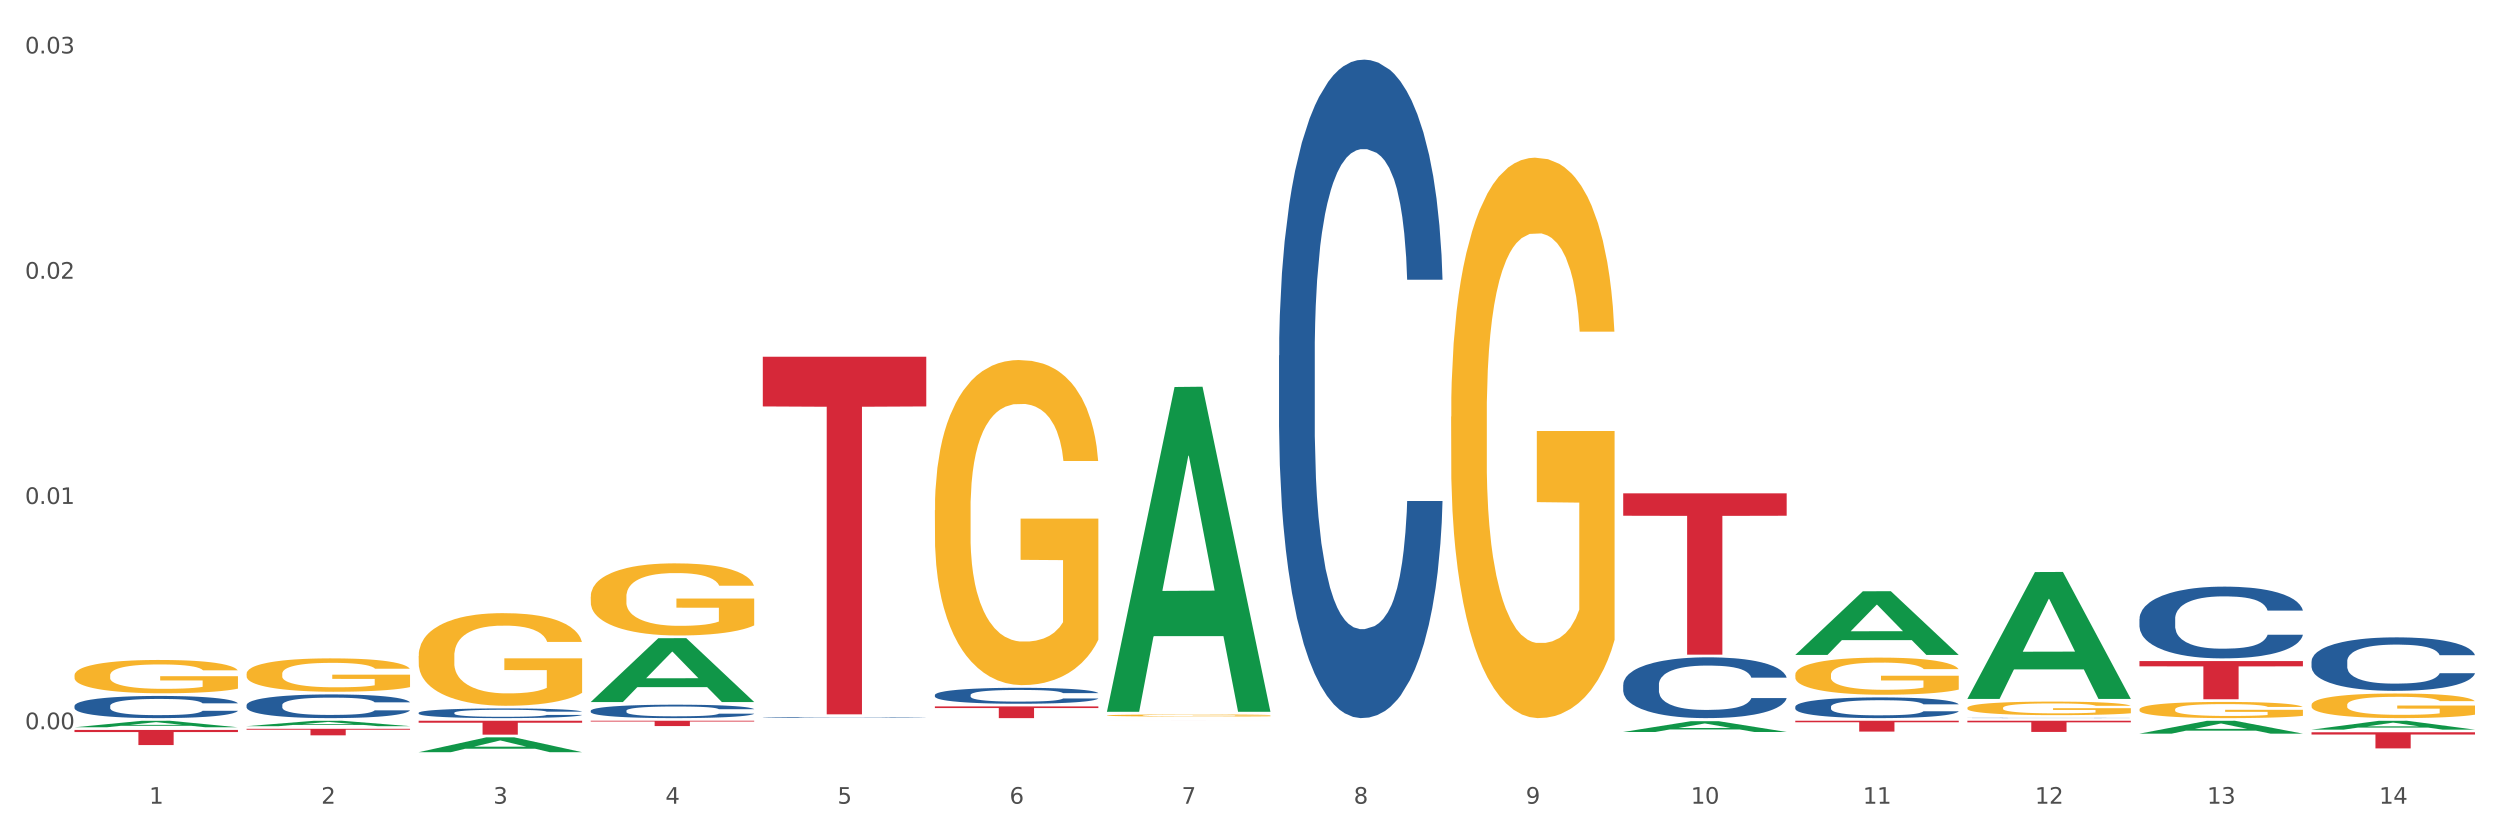 <?xml version="1.0" encoding="utf-8" standalone="no"?>
<!DOCTYPE svg PUBLIC "-//W3C//DTD SVG 1.1//EN"
  "http://www.w3.org/Graphics/SVG/1.1/DTD/svg11.dtd">
<svg xmlns:xlink="http://www.w3.org/1999/xlink" width="1080pt" height="360pt" viewBox="0 0 1080 360" xmlns="http://www.w3.org/2000/svg" version="1.1">
 <rect x="0" y="0" width="1080" height="360" fill="#333333" stroke="none"/>
 <defs>
  <style type="text/css">*{stroke-linejoin: round; stroke-linecap: butt}</style>
 </defs>
 <g id="figure_1">
  <g id="patch_1">
   <path d="M 0 360 
L 1080 360 
L 1080 0 
L 0 0 
z
" style="fill: #ffffff; stroke: #ffffff; stroke-linejoin: miter"/>
  </g>
  <g id="axes_1">
   <g id="matplotlib.axis_1">
    <g id="xtick_1">
     <g id="text_1">
      <!-- 1 -->
      <g style="fill: #4d4d4d" transform="translate(64.432 347.204) scale(0.096 -0.096)">
       <defs>
        <path id="DejaVuSans-31" d="M 794 531 
L 1825 531 
L 1825 4091 
L 703 3866 
L 703 4441 
L 1819 4666 
L 2450 4666 
L 2450 531 
L 3481 531 
L 3481 0 
L 794 0 
L 794 531 
z
" transform="scale(0.016)"/>
       </defs>
       <use xlink:href="#DejaVuSans-31"/>
      </g>
     </g>
    </g>
    <g id="xtick_2">
     <g id="text_2">
      <!-- 2 -->
      <g style="fill: #4d4d4d" transform="translate(138.771 347.204) scale(0.096 -0.096)">
       <defs>
        <path id="DejaVuSans-32" d="M 1228 531 
L 3431 531 
L 3431 0 
L 469 0 
L 469 531 
Q 828 903 1448 1529 
Q 2069 2156 2228 2338 
Q 2531 2678 2651 2914 
Q 2772 3150 2772 3378 
Q 2772 3750 2511 3984 
Q 2250 4219 1831 4219 
Q 1534 4219 1204 4116 
Q 875 4013 500 3803 
L 500 4441 
Q 881 4594 1212 4672 
Q 1544 4750 1819 4750 
Q 2544 4750 2975 4387 
Q 3406 4025 3406 3419 
Q 3406 3131 3298 2873 
Q 3191 2616 2906 2266 
Q 2828 2175 2409 1742 
Q 1991 1309 1228 531 
z
" transform="scale(0.016)"/>
       </defs>
       <use xlink:href="#DejaVuSans-32"/>
      </g>
     </g>
    </g>
    <g id="xtick_3">
     <g id="text_3">
      <!-- 3 -->
      <g style="fill: #4d4d4d" transform="translate(213.109 347.204) scale(0.096 -0.096)">
       <defs>
        <path id="DejaVuSans-33" d="M 2597 2516 
Q 3050 2419 3304 2112 
Q 3559 1806 3559 1356 
Q 3559 666 3084 287 
Q 2609 -91 1734 -91 
Q 1441 -91 1130 -33 
Q 819 25 488 141 
L 488 750 
Q 750 597 1062 519 
Q 1375 441 1716 441 
Q 2309 441 2620 675 
Q 2931 909 2931 1356 
Q 2931 1769 2642 2001 
Q 2353 2234 1838 2234 
L 1294 2234 
L 1294 2753 
L 1863 2753 
Q 2328 2753 2575 2939 
Q 2822 3125 2822 3475 
Q 2822 3834 2567 4026 
Q 2313 4219 1838 4219 
Q 1578 4219 1281 4162 
Q 984 4106 628 3988 
L 628 4550 
Q 988 4650 1302 4700 
Q 1616 4750 1894 4750 
Q 2613 4750 3031 4423 
Q 3450 4097 3450 3541 
Q 3450 3153 3228 2886 
Q 3006 2619 2597 2516 
z
" transform="scale(0.016)"/>
       </defs>
       <use xlink:href="#DejaVuSans-33"/>
      </g>
     </g>
    </g>
    <g id="xtick_4">
     <g id="text_4">
      <!-- 4 -->
      <g style="fill: #4d4d4d" transform="translate(287.448 347.204) scale(0.096 -0.096)">
       <defs>
        <path id="DejaVuSans-34" d="M 2419 4116 
L 825 1625 
L 2419 1625 
L 2419 4116 
z
M 2253 4666 
L 3047 4666 
L 3047 1625 
L 3713 1625 
L 3713 1100 
L 3047 1100 
L 3047 0 
L 2419 0 
L 2419 1100 
L 313 1100 
L 313 1709 
L 2253 4666 
z
" transform="scale(0.016)"/>
       </defs>
       <use xlink:href="#DejaVuSans-34"/>
      </g>
     </g>
    </g>
    <g id="xtick_5">
     <g id="text_5">
      <!-- 5 -->
      <g style="fill: #4d4d4d" transform="translate(361.787 347.204) scale(0.096 -0.096)">
       <defs>
        <path id="DejaVuSans-35" d="M 691 4666 
L 3169 4666 
L 3169 4134 
L 1269 4134 
L 1269 2991 
Q 1406 3038 1543 3061 
Q 1681 3084 1819 3084 
Q 2600 3084 3056 2656 
Q 3513 2228 3513 1497 
Q 3513 744 3044 326 
Q 2575 -91 1722 -91 
Q 1428 -91 1123 -41 
Q 819 9 494 109 
L 494 744 
Q 775 591 1075 516 
Q 1375 441 1709 441 
Q 2250 441 2565 725 
Q 2881 1009 2881 1497 
Q 2881 1984 2565 2268 
Q 2250 2553 1709 2553 
Q 1456 2553 1204 2497 
Q 953 2441 691 2322 
L 691 4666 
z
" transform="scale(0.016)"/>
       </defs>
       <use xlink:href="#DejaVuSans-35"/>
      </g>
     </g>
    </g>
    <g id="xtick_6">
     <g id="text_6">
      <!-- 6 -->
      <g style="fill: #4d4d4d" transform="translate(436.125 347.204) scale(0.096 -0.096)">
       <defs>
        <path id="DejaVuSans-36" d="M 2113 2584 
Q 1688 2584 1439 2293 
Q 1191 2003 1191 1497 
Q 1191 994 1439 701 
Q 1688 409 2113 409 
Q 2538 409 2786 701 
Q 3034 994 3034 1497 
Q 3034 2003 2786 2293 
Q 2538 2584 2113 2584 
z
M 3366 4563 
L 3366 3988 
Q 3128 4100 2886 4159 
Q 2644 4219 2406 4219 
Q 1781 4219 1451 3797 
Q 1122 3375 1075 2522 
Q 1259 2794 1537 2939 
Q 1816 3084 2150 3084 
Q 2853 3084 3261 2657 
Q 3669 2231 3669 1497 
Q 3669 778 3244 343 
Q 2819 -91 2113 -91 
Q 1303 -91 875 529 
Q 447 1150 447 2328 
Q 447 3434 972 4092 
Q 1497 4750 2381 4750 
Q 2619 4750 2861 4703 
Q 3103 4656 3366 4563 
z
" transform="scale(0.016)"/>
       </defs>
       <use xlink:href="#DejaVuSans-36"/>
      </g>
     </g>
    </g>
    <g id="xtick_7">
     <g id="text_7">
      <!-- 7 -->
      <g style="fill: #4d4d4d" transform="translate(510.464 347.204) scale(0.096 -0.096)">
       <defs>
        <path id="DejaVuSans-37" d="M 525 4666 
L 3525 4666 
L 3525 4397 
L 1831 0 
L 1172 0 
L 2766 4134 
L 525 4134 
L 525 4666 
z
" transform="scale(0.016)"/>
       </defs>
       <use xlink:href="#DejaVuSans-37"/>
      </g>
     </g>
    </g>
    <g id="xtick_8">
     <g id="text_8">
      <!-- 8 -->
      <g style="fill: #4d4d4d" transform="translate(584.803 347.204) scale(0.096 -0.096)">
       <defs>
        <path id="DejaVuSans-38" d="M 2034 2216 
Q 1584 2216 1326 1975 
Q 1069 1734 1069 1313 
Q 1069 891 1326 650 
Q 1584 409 2034 409 
Q 2484 409 2743 651 
Q 3003 894 3003 1313 
Q 3003 1734 2745 1975 
Q 2488 2216 2034 2216 
z
M 1403 2484 
Q 997 2584 770 2862 
Q 544 3141 544 3541 
Q 544 4100 942 4425 
Q 1341 4750 2034 4750 
Q 2731 4750 3128 4425 
Q 3525 4100 3525 3541 
Q 3525 3141 3298 2862 
Q 3072 2584 2669 2484 
Q 3125 2378 3379 2068 
Q 3634 1759 3634 1313 
Q 3634 634 3220 271 
Q 2806 -91 2034 -91 
Q 1263 -91 848 271 
Q 434 634 434 1313 
Q 434 1759 690 2068 
Q 947 2378 1403 2484 
z
M 1172 3481 
Q 1172 3119 1398 2916 
Q 1625 2713 2034 2713 
Q 2441 2713 2670 2916 
Q 2900 3119 2900 3481 
Q 2900 3844 2670 4047 
Q 2441 4250 2034 4250 
Q 1625 4250 1398 4047 
Q 1172 3844 1172 3481 
z
" transform="scale(0.016)"/>
       </defs>
       <use xlink:href="#DejaVuSans-38"/>
      </g>
     </g>
    </g>
    <g id="xtick_9">
     <g id="text_9">
      <!-- 9 -->
      <g style="fill: #4d4d4d" transform="translate(659.142 347.204) scale(0.096 -0.096)">
       <defs>
        <path id="DejaVuSans-39" d="M 703 97 
L 703 672 
Q 941 559 1184 500 
Q 1428 441 1663 441 
Q 2288 441 2617 861 
Q 2947 1281 2994 2138 
Q 2813 1869 2534 1725 
Q 2256 1581 1919 1581 
Q 1219 1581 811 2004 
Q 403 2428 403 3163 
Q 403 3881 828 4315 
Q 1253 4750 1959 4750 
Q 2769 4750 3195 4129 
Q 3622 3509 3622 2328 
Q 3622 1225 3098 567 
Q 2575 -91 1691 -91 
Q 1453 -91 1209 -44 
Q 966 3 703 97 
z
M 1959 2075 
Q 2384 2075 2632 2365 
Q 2881 2656 2881 3163 
Q 2881 3666 2632 3958 
Q 2384 4250 1959 4250 
Q 1534 4250 1286 3958 
Q 1038 3666 1038 3163 
Q 1038 2656 1286 2365 
Q 1534 2075 1959 2075 
z
" transform="scale(0.016)"/>
       </defs>
       <use xlink:href="#DejaVuSans-39"/>
      </g>
     </g>
    </g>
    <g id="xtick_10">
     <g id="text_10">
      <!-- 10 -->
      <g style="fill: #4d4d4d" transform="translate(730.426 347.204) scale(0.096 -0.096)">
       <defs>
        <path id="DejaVuSans-30" d="M 2034 4250 
Q 1547 4250 1301 3770 
Q 1056 3291 1056 2328 
Q 1056 1369 1301 889 
Q 1547 409 2034 409 
Q 2525 409 2770 889 
Q 3016 1369 3016 2328 
Q 3016 3291 2770 3770 
Q 2525 4250 2034 4250 
z
M 2034 4750 
Q 2819 4750 3233 4129 
Q 3647 3509 3647 2328 
Q 3647 1150 3233 529 
Q 2819 -91 2034 -91 
Q 1250 -91 836 529 
Q 422 1150 422 2328 
Q 422 3509 836 4129 
Q 1250 4750 2034 4750 
z
" transform="scale(0.016)"/>
       </defs>
       <use xlink:href="#DejaVuSans-31"/>
       <use xlink:href="#DejaVuSans-30" transform="translate(63.623 0)"/>
      </g>
     </g>
    </g>
    <g id="xtick_11">
     <g id="text_11">
      <!-- 11 -->
      <g style="fill: #4d4d4d" transform="translate(804.765 347.204) scale(0.096 -0.096)">
       <use xlink:href="#DejaVuSans-31"/>
       <use xlink:href="#DejaVuSans-31" transform="translate(63.623 0)"/>
      </g>
     </g>
    </g>
    <g id="xtick_12">
     <g id="text_12">
      <!-- 12 -->
      <g style="fill: #4d4d4d" transform="translate(879.104 347.204) scale(0.096 -0.096)">
       <use xlink:href="#DejaVuSans-31"/>
       <use xlink:href="#DejaVuSans-32" transform="translate(63.623 0)"/>
      </g>
     </g>
    </g>
    <g id="xtick_13">
     <g id="text_13">
      <!-- 13 -->
      <g style="fill: #4d4d4d" transform="translate(953.442 347.204) scale(0.096 -0.096)">
       <use xlink:href="#DejaVuSans-31"/>
       <use xlink:href="#DejaVuSans-33" transform="translate(63.623 0)"/>
      </g>
     </g>
    </g>
    <g id="xtick_14">
     <g id="text_14">
      <!-- 14 -->
      <g style="fill: #4d4d4d" transform="translate(1027.781 347.204) scale(0.096 -0.096)">
       <use xlink:href="#DejaVuSans-31"/>
       <use xlink:href="#DejaVuSans-34" transform="translate(63.623 0)"/>
      </g>
     </g>
    </g>
    <g id="xtick_15"/>
    <g id="xtick_16"/>
    <g id="xtick_17"/>
    <g id="xtick_18"/>
    <g id="xtick_19"/>
    <g id="xtick_20"/>
    <g id="xtick_21"/>
    <g id="xtick_22"/>
    <g id="xtick_23"/>
    <g id="xtick_24"/>
    <g id="xtick_25"/>
    <g id="xtick_26"/>
    <g id="xtick_27"/>
   </g>
   <g id="matplotlib.axis_2">
    <g id="ytick_1">
     <g id="text_15">
      <!-- 0.00 -->
      <g style="fill: #4d4d4d" transform="translate(10.8 315.019) scale(0.096 -0.096)">
       <defs>
        <path id="DejaVuSans-2e" d="M 684 794 
L 1344 794 
L 1344 0 
L 684 0 
L 684 794 
z
" transform="scale(0.016)"/>
       </defs>
       <use xlink:href="#DejaVuSans-30"/>
       <use xlink:href="#DejaVuSans-2e" transform="translate(63.623 0)"/>
       <use xlink:href="#DejaVuSans-30" transform="translate(95.41 0)"/>
       <use xlink:href="#DejaVuSans-30" transform="translate(159.033 0)"/>
      </g>
     </g>
    </g>
    <g id="ytick_2">
     <g id="text_16">
      <!-- 0.01 -->
      <g style="fill: #4d4d4d" transform="translate(10.8 217.711) scale(0.096 -0.096)">
       <use xlink:href="#DejaVuSans-30"/>
       <use xlink:href="#DejaVuSans-2e" transform="translate(63.623 0)"/>
       <use xlink:href="#DejaVuSans-30" transform="translate(95.41 0)"/>
       <use xlink:href="#DejaVuSans-31" transform="translate(159.033 0)"/>
      </g>
     </g>
    </g>
    <g id="ytick_3">
     <g id="text_17">
      <!-- 0.02 -->
      <g style="fill: #4d4d4d" transform="translate(10.8 120.403) scale(0.096 -0.096)">
       <use xlink:href="#DejaVuSans-30"/>
       <use xlink:href="#DejaVuSans-2e" transform="translate(63.623 0)"/>
       <use xlink:href="#DejaVuSans-30" transform="translate(95.41 0)"/>
       <use xlink:href="#DejaVuSans-32" transform="translate(159.033 0)"/>
      </g>
     </g>
    </g>
    <g id="ytick_4">
     <g id="text_18">
      <!-- 0.03 -->
      <g style="fill: #4d4d4d" transform="translate(10.8 23.096) scale(0.096 -0.096)">
       <use xlink:href="#DejaVuSans-30"/>
       <use xlink:href="#DejaVuSans-2e" transform="translate(63.623 0)"/>
       <use xlink:href="#DejaVuSans-30" transform="translate(95.41 0)"/>
       <use xlink:href="#DejaVuSans-33" transform="translate(159.033 0)"/>
      </g>
     </g>
    </g>
    <g id="ytick_5"/>
    <g id="ytick_6"/>
    <g id="ytick_7"/>
   </g>
   <g id="PolyCollection_1">
    <path d="M 32.175 314.187 
L 32.248 314.184 
L 61.37 311.374 
L 73.456 311.371 
L 102.797 314.192 
L 88.818 314.192 
L 82.484 313.535 
L 52.415 313.535 
L 52.197 313.546 
L 46.081 314.192 
L 32.175 314.192 
L 32.175 314.187 
L 56.201 313.143 
L 78.698 313.141 
L 67.559 311.973 
L 67.413 311.967 
L 67.267 311.975 
L 56.128 313.141 
L 56.201 313.143 
L 32.175 314.187 
z
" clip-path="url(#pf727769985)" style="fill: #109648"/>
    <path d="M 32.175 315.334 
L 102.797 315.334 
L 102.797 316.242 
L 75.017 316.248 
L 75.017 321.867 
L 59.788 321.867 
L 59.788 316.248 
L 32.175 316.242 
L 32.175 315.341 
L 32.175 315.334 
z
" clip-path="url(#pf727769985)" style="fill: #d62839"/>
    <path d="M 106.514 314.849 
L 177.135 314.849 
L 177.135 315.241 
L 149.355 315.244 
L 149.355 317.674 
L 134.126 317.674 
L 134.126 315.244 
L 106.514 315.241 
L 106.514 314.852 
L 106.514 314.849 
z
" clip-path="url(#pf727769985)" style="fill: #d62839"/>
    <path d="M 180.852 311.371 
L 251.474 311.371 
L 251.474 312.207 
L 223.694 312.213 
L 223.694 317.386 
L 208.465 317.386 
L 208.465 312.213 
L 180.852 312.207 
L 180.852 311.377 
L 180.852 311.371 
z
" clip-path="url(#pf727769985)" style="fill: #d62839"/>
    <path d="M 255.191 311.371 
L 325.813 311.371 
L 325.813 311.691 
L 298.033 311.693 
L 298.033 313.673 
L 282.804 313.673 
L 282.804 311.693 
L 255.191 311.691 
L 255.191 311.374 
L 255.191 311.371 
z
" clip-path="url(#pf727769985)" style="fill: #d62839"/>
    <path d="M 329.53 154.108 
L 400.152 154.108 
L 400.152 175.577 
L 372.371 175.722 
L 372.371 308.602 
L 357.143 308.602 
L 357.143 175.722 
L 329.53 175.577 
L 329.53 154.253 
L 329.53 154.108 
z
" clip-path="url(#pf727769985)" style="fill: #d62839"/>
    <path d="M 403.869 305.169 
L 474.49 305.169 
L 474.49 305.872 
L 446.71 305.877 
L 446.71 310.229 
L 431.481 310.229 
L 431.481 305.877 
L 403.869 305.872 
L 403.869 305.174 
L 403.869 305.169 
z
" clip-path="url(#pf727769985)" style="fill: #d62839"/>
    <path d="M 478.207 311.371 
L 548.829 311.371 
L 548.829 311.373 
L 521.049 311.373 
L 521.049 311.38 
L 505.82 311.38 
L 505.82 311.373 
L 478.207 311.373 
L 478.207 311.372 
L 478.207 311.371 
z
" clip-path="url(#pf727769985)" style="fill: #d62839"/>
    <path d="M 701.223 213.117 
L 771.845 213.117 
L 771.845 222.803 
L 744.065 222.868 
L 744.065 282.818 
L 728.836 282.818 
L 728.836 222.868 
L 701.223 222.803 
L 701.223 213.182 
L 701.223 213.117 
z
" clip-path="url(#pf727769985)" style="fill: #d62839"/>
    <path d="M 924.24 285.568 
L 994.861 285.568 
L 994.861 287.864 
L 967.081 287.879 
L 967.081 302.088 
L 951.852 302.088 
L 951.852 287.879 
L 924.24 287.864 
L 924.24 285.584 
L 924.24 285.568 
z
" clip-path="url(#pf727769985)" style="fill: #d62839"/>
    <path d="M 849.901 311.371 
L 920.523 311.371 
L 920.523 312.042 
L 892.742 312.047 
L 892.742 316.2 
L 877.514 316.2 
L 877.514 312.047 
L 849.901 312.042 
L 849.901 311.376 
L 849.901 311.371 
z
" clip-path="url(#pf727769985)" style="fill: #d62839"/>
    <path d="M 998.578 316.353 
L 1069.2 316.353 
L 1069.2 317.32 
L 1041.42 317.326 
L 1041.42 323.309 
L 1026.191 323.309 
L 1026.191 317.326 
L 998.578 317.32 
L 998.578 316.36 
L 998.578 316.353 
z
" clip-path="url(#pf727769985)" style="fill: #d62839"/>
    <path d="M 775.562 311.371 
L 846.184 311.371 
L 846.184 312.022 
L 818.404 312.026 
L 818.404 316.05 
L 803.175 316.05 
L 803.175 312.026 
L 775.562 312.022 
L 775.562 311.376 
L 775.562 311.371 
z
" clip-path="url(#pf727769985)" style="fill: #d62839"/>
    <path d="M 106.514 304.589 
L 106.597 304.579 
L 106.597 304.318 
L 106.848 303.962 
L 107.766 303.307 
L 108.935 302.812 
L 110.938 302.232 
L 112.023 301.989 
L 113.442 301.717 
L 116.364 301.278 
L 119.703 300.903 
L 122.04 300.698 
L 123.794 300.567 
L 127.717 300.333 
L 129.971 300.23 
L 132.308 300.146 
L 134.312 300.09 
L 137.651 300.024 
L 140.322 299.996 
L 143.411 299.987 
L 145.998 299.996 
L 149.421 300.034 
L 154.43 300.146 
L 156.35 300.211 
L 158.937 300.324 
L 161.609 300.473 
L 163.779 300.623 
L 166.283 300.838 
L 168.871 301.119 
L 171.376 301.474 
L 173.129 301.801 
L 174.548 302.148 
L 175.8 302.568 
L 176.718 303.027 
L 177.135 303.41 
L 161.859 303.41 
L 161.442 303.064 
L 160.607 302.69 
L 159.772 302.437 
L 158.854 302.232 
L 157.435 301.998 
L 156.183 301.848 
L 154.096 301.67 
L 152.176 301.558 
L 150.59 301.493 
L 148.67 301.437 
L 144.579 301.381 
L 141.658 301.381 
L 139.821 301.399 
L 137.567 301.446 
L 135.647 301.511 
L 133.393 301.624 
L 131.64 301.745 
L 129.887 301.904 
L 128.886 302.017 
L 127.383 302.222 
L 126.381 302.391 
L 125.046 302.681 
L 124.294 302.886 
L 122.959 303.42 
L 122.374 303.812 
L 122.124 304.084 
L 121.957 304.383 
L 121.957 305.842 
L 122.458 306.497 
L 122.875 306.778 
L 123.543 307.096 
L 124.795 307.507 
L 126.632 307.909 
L 128.552 308.199 
L 130.138 308.377 
L 131.64 308.508 
L 133.143 308.611 
L 134.979 308.704 
L 136.482 308.761 
L 138.736 308.817 
L 141.407 308.845 
L 143.494 308.845 
L 147.751 308.798 
L 149.671 308.751 
L 151.508 308.686 
L 153.511 308.583 
L 155.097 308.471 
L 156.016 308.386 
L 157.518 308.209 
L 158.687 308.022 
L 159.689 307.806 
L 160.357 307.619 
L 161.108 307.339 
L 161.692 307.021 
L 161.859 306.852 
L 177.135 306.852 
L 176.802 307.189 
L 176.217 307.517 
L 175.049 307.956 
L 174.13 308.209 
L 172.711 308.517 
L 171.209 308.779 
L 169.122 309.069 
L 167.202 309.284 
L 165.198 309.471 
L 163.028 309.64 
L 159.104 309.874 
L 157.685 309.939 
L 154.68 310.051 
L 152.343 310.117 
L 148.92 310.182 
L 145.414 310.22 
L 141.741 310.229 
L 138.486 310.21 
L 134.896 310.154 
L 132.642 310.098 
L 130.138 310.014 
L 127.216 309.883 
L 124.461 309.724 
L 121.874 309.537 
L 119.453 309.322 
L 117.199 309.079 
L 114.277 308.676 
L 112.107 308.283 
L 110.521 307.919 
L 109.435 307.61 
L 108.35 307.217 
L 107.766 306.946 
L 106.848 306.291 
L 106.514 305.683 
L 106.514 304.589 
z
" clip-path="url(#pf727769985)" style="fill: #255c99"/>
    <path d="M 180.852 307.924 
L 180.936 307.92 
L 180.936 307.813 
L 181.186 307.667 
L 182.105 307.4 
L 183.273 307.197 
L 185.277 306.96 
L 186.362 306.861 
L 187.781 306.75 
L 190.703 306.57 
L 194.042 306.417 
L 196.379 306.333 
L 198.132 306.28 
L 202.056 306.184 
L 204.31 306.142 
L 206.647 306.108 
L 208.65 306.085 
L 211.989 306.058 
L 214.661 306.046 
L 217.749 306.043 
L 220.337 306.046 
L 223.76 306.062 
L 228.768 306.108 
L 230.688 306.134 
L 233.276 306.18 
L 235.947 306.241 
L 238.118 306.303 
L 240.622 306.39 
L 243.21 306.505 
L 245.714 306.65 
L 247.467 306.784 
L 248.886 306.926 
L 250.139 307.098 
L 251.057 307.285 
L 251.474 307.442 
L 236.198 307.442 
L 235.78 307.3 
L 234.946 307.147 
L 234.111 307.044 
L 233.193 306.96 
L 231.774 306.865 
L 230.521 306.803 
L 228.434 306.731 
L 226.514 306.685 
L 224.928 306.658 
L 223.008 306.635 
L 218.918 306.612 
L 215.996 306.612 
L 214.16 306.62 
L 211.906 306.639 
L 209.986 306.666 
L 207.732 306.712 
L 205.979 306.761 
L 204.226 306.826 
L 203.224 306.872 
L 201.722 306.956 
L 200.72 307.025 
L 199.384 307.144 
L 198.633 307.228 
L 197.297 307.446 
L 196.713 307.606 
L 196.463 307.717 
L 196.296 307.839 
L 196.296 308.436 
L 196.797 308.704 
L 197.214 308.818 
L 197.882 308.948 
L 199.134 309.116 
L 200.97 309.281 
L 202.89 309.399 
L 204.476 309.472 
L 205.979 309.526 
L 207.482 309.568 
L 209.318 309.606 
L 210.821 309.629 
L 213.075 309.652 
L 215.746 309.663 
L 217.833 309.663 
L 222.09 309.644 
L 224.01 309.625 
L 225.847 309.598 
L 227.85 309.556 
L 229.436 309.51 
L 230.354 309.476 
L 231.857 309.403 
L 233.026 309.327 
L 234.027 309.239 
L 234.695 309.162 
L 235.447 309.048 
L 236.031 308.918 
L 236.198 308.849 
L 251.474 308.849 
L 251.14 308.986 
L 250.556 309.12 
L 249.387 309.3 
L 248.469 309.403 
L 247.05 309.529 
L 245.547 309.636 
L 243.46 309.755 
L 241.54 309.843 
L 239.537 309.919 
L 237.367 309.988 
L 233.443 310.084 
L 232.024 310.111 
L 229.019 310.156 
L 226.681 310.183 
L 223.259 310.21 
L 219.753 310.225 
L 216.08 310.229 
L 212.824 310.221 
L 209.235 310.198 
L 206.981 310.176 
L 204.476 310.141 
L 201.555 310.088 
L 198.8 310.023 
L 196.212 309.946 
L 193.791 309.858 
L 191.538 309.759 
L 188.616 309.594 
L 186.445 309.434 
L 184.859 309.285 
L 183.774 309.159 
L 182.689 308.998 
L 182.105 308.887 
L 181.186 308.619 
L 180.852 308.371 
L 180.852 307.924 
z
" clip-path="url(#pf727769985)" style="fill: #255c99"/>
    <path d="M 255.191 307.031 
L 255.275 307.026 
L 255.275 306.878 
L 255.525 306.676 
L 256.443 306.305 
L 257.612 306.024 
L 259.615 305.695 
L 260.701 305.557 
L 262.12 305.403 
L 265.041 305.154 
L 268.381 304.942 
L 270.718 304.825 
L 272.471 304.751 
L 276.394 304.619 
L 278.648 304.56 
L 280.986 304.513 
L 282.989 304.481 
L 286.328 304.444 
L 288.999 304.428 
L 292.088 304.422 
L 294.676 304.428 
L 298.098 304.449 
L 303.107 304.513 
L 305.027 304.55 
L 307.615 304.613 
L 310.286 304.698 
L 312.457 304.783 
L 314.961 304.905 
L 317.549 305.064 
L 320.053 305.266 
L 321.806 305.451 
L 323.225 305.647 
L 324.477 305.886 
L 325.396 306.146 
L 325.813 306.363 
L 310.537 306.363 
L 310.119 306.167 
L 309.284 305.955 
L 308.45 305.812 
L 307.531 305.695 
L 306.112 305.563 
L 304.86 305.478 
L 302.773 305.377 
L 300.853 305.313 
L 299.267 305.276 
L 297.347 305.244 
L 293.257 305.213 
L 290.335 305.213 
L 288.499 305.223 
L 286.245 305.25 
L 284.325 305.287 
L 282.071 305.35 
L 280.318 305.419 
L 278.565 305.51 
L 277.563 305.573 
L 276.06 305.69 
L 275.059 305.785 
L 273.723 305.95 
L 272.972 306.066 
L 271.636 306.369 
L 271.052 306.591 
L 270.801 306.745 
L 270.634 306.915 
L 270.634 307.742 
L 271.135 308.113 
L 271.553 308.272 
L 272.22 308.453 
L 273.473 308.686 
L 275.309 308.914 
L 277.229 309.078 
L 278.815 309.179 
L 280.318 309.253 
L 281.82 309.312 
L 283.657 309.365 
L 285.159 309.397 
L 287.413 309.428 
L 290.085 309.444 
L 292.172 309.444 
L 296.429 309.418 
L 298.349 309.391 
L 300.185 309.354 
L 302.189 309.296 
L 303.775 309.232 
L 304.693 309.184 
L 306.196 309.084 
L 307.364 308.978 
L 308.366 308.856 
L 309.034 308.75 
L 309.785 308.59 
L 310.37 308.41 
L 310.537 308.315 
L 325.813 308.315 
L 325.479 308.506 
L 324.895 308.691 
L 323.726 308.94 
L 322.808 309.084 
L 321.389 309.259 
L 319.886 309.407 
L 317.799 309.571 
L 315.879 309.693 
L 313.876 309.8 
L 311.705 309.895 
L 307.782 310.028 
L 306.363 310.065 
L 303.358 310.128 
L 301.02 310.165 
L 297.598 310.203 
L 294.092 310.224 
L 290.419 310.229 
L 287.163 310.218 
L 283.573 310.187 
L 281.32 310.155 
L 278.815 310.107 
L 275.893 310.033 
L 273.139 309.943 
L 270.551 309.837 
L 268.13 309.715 
L 265.876 309.577 
L 262.955 309.349 
L 260.784 309.126 
L 259.198 308.919 
L 258.113 308.744 
L 257.028 308.522 
L 256.443 308.368 
L 255.525 307.997 
L 255.191 307.652 
L 255.191 307.031 
z
" clip-path="url(#pf727769985)" style="fill: #255c99"/>
    <path d="M 329.53 309.903 
L 329.613 309.903 
L 329.613 309.894 
L 329.864 309.882 
L 330.782 309.859 
L 331.951 309.842 
L 333.954 309.822 
L 335.039 309.813 
L 336.458 309.804 
L 339.38 309.789 
L 342.719 309.776 
L 345.057 309.769 
L 346.81 309.764 
L 350.733 309.756 
L 352.987 309.752 
L 355.324 309.749 
L 357.328 309.748 
L 360.667 309.745 
L 363.338 309.744 
L 366.427 309.744 
L 369.015 309.744 
L 372.437 309.746 
L 377.446 309.749 
L 379.366 309.752 
L 381.954 309.756 
L 384.625 309.761 
L 386.795 309.766 
L 389.3 309.773 
L 391.887 309.783 
L 394.392 309.795 
L 396.145 309.807 
L 397.564 309.819 
L 398.816 309.833 
L 399.734 309.849 
L 400.152 309.862 
L 384.875 309.862 
L 384.458 309.85 
L 383.623 309.838 
L 382.788 309.829 
L 381.87 309.822 
L 380.451 309.814 
L 379.199 309.808 
L 377.112 309.802 
L 375.192 309.798 
L 373.606 309.796 
L 371.686 309.794 
L 367.595 309.792 
L 364.674 309.792 
L 362.837 309.793 
L 360.583 309.794 
L 358.663 309.797 
L 356.41 309.801 
L 354.656 309.805 
L 352.903 309.81 
L 351.902 309.814 
L 350.399 309.821 
L 349.397 309.827 
L 348.062 309.837 
L 347.31 309.844 
L 345.975 309.863 
L 345.391 309.876 
L 345.14 309.886 
L 344.973 309.896 
L 344.973 309.947 
L 345.474 309.969 
L 345.891 309.979 
L 346.559 309.99 
L 347.811 310.004 
L 349.648 310.018 
L 351.568 310.028 
L 353.154 310.034 
L 354.656 310.039 
L 356.159 310.042 
L 357.996 310.046 
L 359.498 310.048 
L 361.752 310.05 
L 364.423 310.05 
L 366.51 310.05 
L 370.768 310.049 
L 372.688 310.047 
L 374.524 310.045 
L 376.528 310.041 
L 378.114 310.038 
L 379.032 310.035 
L 380.534 310.028 
L 381.703 310.022 
L 382.705 310.015 
L 383.373 310.008 
L 384.124 309.998 
L 384.708 309.987 
L 384.875 309.982 
L 400.152 309.982 
L 399.818 309.993 
L 399.233 310.005 
L 398.065 310.02 
L 397.146 310.028 
L 395.727 310.039 
L 394.225 310.048 
L 392.138 310.058 
L 390.218 310.066 
L 388.214 310.072 
L 386.044 310.078 
L 382.121 310.086 
L 380.701 310.088 
L 377.696 310.092 
L 375.359 310.095 
L 371.936 310.097 
L 368.43 310.098 
L 364.757 310.098 
L 361.502 310.098 
L 357.912 310.096 
L 355.658 310.094 
L 353.154 310.091 
L 350.232 310.086 
L 347.477 310.081 
L 344.89 310.074 
L 342.469 310.067 
L 340.215 310.059 
L 337.293 310.045 
L 335.123 310.031 
L 333.537 310.018 
L 332.452 310.008 
L 331.366 309.994 
L 330.782 309.985 
L 329.864 309.962 
L 329.53 309.941 
L 329.53 309.903 
z
" clip-path="url(#pf727769985)" style="fill: #255c99"/>
    <path d="M 403.869 300.224 
L 403.952 300.218 
L 403.952 300.041 
L 404.202 299.801 
L 405.121 299.36 
L 406.289 299.026 
L 408.293 298.635 
L 409.378 298.471 
L 410.797 298.288 
L 413.719 297.991 
L 417.058 297.739 
L 419.395 297.6 
L 421.148 297.512 
L 425.072 297.355 
L 427.326 297.285 
L 429.663 297.228 
L 431.666 297.191 
L 435.006 297.146 
L 437.677 297.127 
L 440.766 297.121 
L 443.353 297.127 
L 446.776 297.153 
L 451.785 297.228 
L 453.704 297.273 
L 456.292 297.348 
L 458.964 297.449 
L 461.134 297.55 
L 463.638 297.695 
L 466.226 297.884 
L 468.73 298.124 
L 470.483 298.345 
L 471.903 298.578 
L 473.155 298.862 
L 474.073 299.171 
L 474.49 299.429 
L 459.214 299.429 
L 458.797 299.196 
L 457.962 298.944 
L 457.127 298.773 
L 456.209 298.635 
L 454.79 298.477 
L 453.538 298.376 
L 451.451 298.256 
L 449.531 298.181 
L 447.945 298.137 
L 446.025 298.099 
L 441.934 298.061 
L 439.012 298.061 
L 437.176 298.073 
L 434.922 298.105 
L 433.002 298.149 
L 430.748 298.225 
L 428.995 298.307 
L 427.242 298.414 
L 426.24 298.49 
L 424.738 298.628 
L 423.736 298.742 
L 422.401 298.937 
L 421.649 299.076 
L 420.314 299.436 
L 419.729 299.7 
L 419.479 299.883 
L 419.312 300.085 
L 419.312 301.069 
L 419.813 301.51 
L 420.23 301.7 
L 420.898 301.914 
L 422.15 302.191 
L 423.987 302.463 
L 425.907 302.658 
L 427.493 302.778 
L 428.995 302.866 
L 430.498 302.936 
L 432.334 302.999 
L 433.837 303.037 
L 436.091 303.074 
L 438.762 303.093 
L 440.849 303.093 
L 445.106 303.062 
L 447.026 303.03 
L 448.863 302.986 
L 450.866 302.917 
L 452.452 302.841 
L 453.371 302.784 
L 454.873 302.664 
L 456.042 302.538 
L 457.044 302.393 
L 457.711 302.267 
L 458.463 302.078 
L 459.047 301.864 
L 459.214 301.75 
L 474.49 301.75 
L 474.156 301.977 
L 473.572 302.198 
L 472.403 302.494 
L 471.485 302.664 
L 470.066 302.873 
L 468.563 303.049 
L 466.477 303.245 
L 464.557 303.39 
L 462.553 303.516 
L 460.383 303.629 
L 456.459 303.787 
L 455.04 303.831 
L 452.035 303.907 
L 449.698 303.951 
L 446.275 303.995 
L 442.769 304.02 
L 439.096 304.027 
L 435.84 304.014 
L 432.251 303.976 
L 429.997 303.938 
L 427.493 303.882 
L 424.571 303.793 
L 421.816 303.686 
L 419.228 303.56 
L 416.808 303.415 
L 414.554 303.251 
L 411.632 302.98 
L 409.462 302.715 
L 407.875 302.469 
L 406.79 302.261 
L 405.705 301.996 
L 405.121 301.813 
L 404.202 301.372 
L 403.869 300.962 
L 403.869 300.224 
z
" clip-path="url(#pf727769985)" style="fill: #255c99"/>
    <path d="M 552.546 153.576 
L 552.629 153.316 
L 552.629 146.042 
L 552.88 136.17 
L 553.798 117.985 
L 554.967 104.216 
L 556.97 88.109 
L 558.055 81.354 
L 559.475 73.821 
L 562.396 61.61 
L 565.735 51.219 
L 568.073 45.504 
L 569.826 41.866 
L 573.749 35.372 
L 576.003 32.514 
L 578.34 30.176 
L 580.344 28.617 
L 583.683 26.799 
L 586.354 26.019 
L 589.443 25.759 
L 592.031 26.019 
L 595.453 27.058 
L 600.462 30.176 
L 602.382 31.994 
L 604.97 35.112 
L 607.641 39.269 
L 609.811 43.425 
L 612.316 49.4 
L 614.903 57.194 
L 617.408 67.066 
L 619.161 76.159 
L 620.58 85.771 
L 621.832 97.461 
L 622.75 110.191 
L 623.168 120.842 
L 607.891 120.842 
L 607.474 111.23 
L 606.639 100.839 
L 605.804 93.824 
L 604.886 88.109 
L 603.467 81.614 
L 602.215 77.458 
L 600.128 72.522 
L 598.208 69.404 
L 596.622 67.586 
L 594.702 66.027 
L 590.612 64.468 
L 587.69 64.468 
L 585.853 64.988 
L 583.6 66.287 
L 581.68 68.105 
L 579.426 71.223 
L 577.673 74.6 
L 575.92 79.016 
L 574.918 82.134 
L 573.415 87.849 
L 572.414 92.525 
L 571.078 100.579 
L 570.327 106.294 
L 568.991 121.102 
L 568.407 132.013 
L 568.156 139.547 
L 567.989 147.861 
L 567.989 188.388 
L 568.49 206.573 
L 568.908 214.367 
L 569.575 223.2 
L 570.827 234.63 
L 572.664 245.801 
L 574.584 253.855 
L 576.17 258.791 
L 577.673 262.428 
L 579.175 265.285 
L 581.012 267.883 
L 582.514 269.442 
L 584.768 271.001 
L 587.439 271.78 
L 589.526 271.78 
L 593.784 270.481 
L 595.704 269.182 
L 597.54 267.364 
L 599.544 264.506 
L 601.13 261.389 
L 602.048 259.051 
L 603.551 254.115 
L 604.719 248.919 
L 605.721 242.944 
L 606.389 237.748 
L 607.14 229.954 
L 607.724 221.121 
L 607.891 216.445 
L 623.168 216.445 
L 622.834 225.797 
L 622.249 234.89 
L 621.081 247.1 
L 620.163 254.115 
L 618.743 262.688 
L 617.241 269.962 
L 615.154 278.015 
L 613.234 283.99 
L 611.23 289.186 
L 609.06 293.862 
L 605.137 300.357 
L 603.718 302.176 
L 600.712 305.293 
L 598.375 307.112 
L 594.952 308.93 
L 591.446 309.969 
L 587.773 310.229 
L 584.518 309.709 
L 580.928 308.151 
L 578.674 306.592 
L 576.17 304.254 
L 573.248 300.617 
L 570.494 296.2 
L 567.906 291.005 
L 565.485 285.029 
L 563.231 278.275 
L 560.309 267.104 
L 558.139 256.193 
L 556.553 246.061 
L 555.468 237.488 
L 554.382 226.577 
L 553.798 219.043 
L 552.88 200.858 
L 552.546 183.971 
L 552.546 153.576 
z
" clip-path="url(#pf727769985)" style="fill: #255c99"/>
    <path d="M 32.175 291.755 
L 32.258 291.742 
L 32.258 291.269 
L 32.425 290.861 
L 33.259 289.875 
L 34.51 289.059 
L 35.427 288.626 
L 36.344 288.27 
L 37.428 287.915 
L 38.762 287.547 
L 41.18 287.008 
L 42.681 286.732 
L 44.515 286.443 
L 47.85 286.022 
L 50.268 285.785 
L 52.77 285.588 
L 56.855 285.351 
L 59.523 285.246 
L 62.358 285.167 
L 65.777 285.114 
L 68.361 285.101 
L 74.031 285.141 
L 78.867 285.259 
L 81.202 285.351 
L 84.203 285.509 
L 85.788 285.614 
L 88.372 285.824 
L 91.04 286.101 
L 92.875 286.337 
L 95.626 286.784 
L 97.711 287.232 
L 99.628 287.784 
L 100.629 288.165 
L 101.379 288.52 
L 102.046 288.928 
L 102.713 289.572 
L 87.705 289.572 
L 87.122 289.112 
L 86.204 288.678 
L 84.87 288.257 
L 83.703 287.994 
L 81.702 287.666 
L 79.868 287.455 
L 77.95 287.297 
L 75.615 287.166 
L 73.781 287.1 
L 71.196 287.047 
L 66.11 287.061 
L 62.692 287.166 
L 60.357 287.297 
L 58.856 287.416 
L 57.522 287.547 
L 56.021 287.731 
L 54.27 288.007 
L 53.02 288.257 
L 51.769 288.573 
L 50.768 288.889 
L 49.851 289.257 
L 49.101 289.651 
L 48.517 290.059 
L 48.017 290.559 
L 47.6 291.387 
L 47.6 293.189 
L 47.767 293.596 
L 48.184 294.136 
L 48.684 294.543 
L 49.518 295.03 
L 50.268 295.359 
L 51.686 295.832 
L 53.27 296.227 
L 54.52 296.476 
L 55.771 296.687 
L 57.939 296.976 
L 60.357 297.213 
L 62.441 297.358 
L 65.276 297.489 
L 67.194 297.542 
L 68.862 297.568 
L 72.947 297.568 
L 75.865 297.529 
L 79.117 297.436 
L 81.619 297.318 
L 83.703 297.173 
L 86.038 296.937 
L 87.538 296.713 
L 87.538 293.965 
L 69.195 293.952 
L 69.195 292.124 
L 102.797 292.124 
L 102.797 297.489 
L 101.379 297.765 
L 99.795 298.015 
L 98.128 298.239 
L 95.626 298.515 
L 92.625 298.778 
L 89.956 298.962 
L 87.122 299.12 
L 83.786 299.264 
L 79.451 299.396 
L 76.783 299.449 
L 73.447 299.488 
L 69.529 299.501 
L 66.11 299.475 
L 62.775 299.409 
L 59.273 299.291 
L 55.855 299.12 
L 53.27 298.949 
L 50.685 298.738 
L 47.934 298.462 
L 45.766 298.199 
L 44.098 297.963 
L 42.264 297.66 
L 40.263 297.266 
L 38.762 296.91 
L 37.428 296.542 
L 36.01 296.069 
L 35.01 295.661 
L 34.009 295.148 
L 33.426 294.767 
L 32.759 294.175 
L 32.258 293.347 
L 32.175 291.755 
z
" clip-path="url(#pf727769985)" style="fill: #f7b32b"/>
    <path d="M 701.223 295.763 
L 701.307 295.739 
L 701.307 295.067 
L 701.557 294.156 
L 702.476 292.477 
L 703.644 291.205 
L 705.648 289.718 
L 706.733 289.094 
L 708.152 288.398 
L 711.074 287.271 
L 714.413 286.311 
L 716.75 285.783 
L 718.503 285.448 
L 722.427 284.848 
L 724.681 284.584 
L 727.018 284.368 
L 729.021 284.224 
L 732.36 284.056 
L 735.032 283.984 
L 738.12 283.96 
L 740.708 283.984 
L 744.131 284.08 
L 749.139 284.368 
L 751.059 284.536 
L 753.647 284.824 
L 756.318 285.208 
L 758.489 285.592 
L 760.993 286.143 
L 763.581 286.863 
L 766.085 287.775 
L 767.838 288.614 
L 769.257 289.502 
L 770.51 290.581 
L 771.428 291.757 
L 771.845 292.74 
L 756.569 292.74 
L 756.151 291.853 
L 755.317 290.893 
L 754.482 290.246 
L 753.564 289.718 
L 752.145 289.118 
L 750.892 288.734 
L 748.805 288.278 
L 746.885 287.991 
L 745.299 287.823 
L 743.379 287.679 
L 739.289 287.535 
L 736.367 287.535 
L 734.531 287.583 
L 732.277 287.703 
L 730.357 287.871 
L 728.103 288.158 
L 726.35 288.47 
L 724.597 288.878 
L 723.595 289.166 
L 722.093 289.694 
L 721.091 290.126 
L 719.755 290.869 
L 719.004 291.397 
L 717.668 292.764 
L 717.084 293.772 
L 716.834 294.468 
L 716.667 295.235 
L 716.667 298.978 
L 717.168 300.657 
L 717.585 301.377 
L 718.253 302.192 
L 719.505 303.248 
L 721.341 304.28 
L 723.261 305.023 
L 724.847 305.479 
L 726.35 305.815 
L 727.853 306.079 
L 729.689 306.319 
L 731.192 306.463 
L 733.446 306.607 
L 736.117 306.679 
L 738.204 306.679 
L 742.461 306.559 
L 744.381 306.439 
L 746.218 306.271 
L 748.221 306.007 
L 749.807 305.719 
L 750.725 305.503 
L 752.228 305.047 
L 753.397 304.567 
L 754.398 304.016 
L 755.066 303.536 
L 755.818 302.816 
L 756.402 302.001 
L 756.569 301.569 
L 771.845 301.569 
L 771.511 302.432 
L 770.927 303.272 
L 769.758 304.4 
L 768.84 305.047 
L 767.421 305.839 
L 765.918 306.511 
L 763.831 307.254 
L 761.911 307.806 
L 759.908 308.286 
L 757.738 308.718 
L 753.814 309.317 
L 752.395 309.485 
L 749.39 309.773 
L 747.052 309.941 
L 743.63 310.109 
L 740.124 310.205 
L 736.451 310.229 
L 733.195 310.181 
L 729.606 310.037 
L 727.352 309.893 
L 724.847 309.677 
L 721.926 309.341 
L 719.171 308.934 
L 716.583 308.454 
L 714.162 307.902 
L 711.908 307.278 
L 708.987 306.247 
L 706.816 305.239 
L 705.23 304.304 
L 704.145 303.512 
L 703.06 302.504 
L 702.476 301.809 
L 701.557 300.129 
L 701.223 298.57 
L 701.223 295.763 
z
" clip-path="url(#pf727769985)" style="fill: #255c99"/>
    <path d="M 998.578 285.719 
L 998.662 285.698 
L 998.662 285.107 
L 998.912 284.305 
L 999.83 282.828 
L 1000.999 281.709 
L 1003.003 280.401 
L 1004.088 279.852 
L 1005.507 279.24 
L 1008.429 278.248 
L 1011.768 277.404 
L 1014.105 276.94 
L 1015.858 276.644 
L 1019.781 276.117 
L 1022.035 275.884 
L 1024.373 275.694 
L 1026.376 275.568 
L 1029.715 275.42 
L 1032.387 275.357 
L 1035.475 275.336 
L 1038.063 275.357 
L 1041.486 275.441 
L 1046.494 275.694 
L 1048.414 275.842 
L 1051.002 276.095 
L 1053.673 276.433 
L 1055.844 276.771 
L 1058.348 277.256 
L 1060.936 277.889 
L 1063.44 278.691 
L 1065.193 279.43 
L 1066.612 280.211 
L 1067.864 281.161 
L 1068.783 282.195 
L 1069.2 283.06 
L 1053.924 283.06 
L 1053.506 282.279 
L 1052.671 281.435 
L 1051.837 280.865 
L 1050.918 280.401 
L 1049.499 279.873 
L 1048.247 279.536 
L 1046.16 279.135 
L 1044.24 278.881 
L 1042.654 278.734 
L 1040.734 278.607 
L 1036.644 278.48 
L 1033.722 278.48 
L 1031.886 278.523 
L 1029.632 278.628 
L 1027.712 278.776 
L 1025.458 279.029 
L 1023.705 279.303 
L 1021.952 279.662 
L 1020.95 279.915 
L 1019.448 280.38 
L 1018.446 280.76 
L 1017.11 281.414 
L 1016.359 281.878 
L 1015.023 283.081 
L 1014.439 283.968 
L 1014.188 284.58 
L 1014.022 285.255 
L 1014.022 288.547 
L 1014.522 290.025 
L 1014.94 290.658 
L 1015.608 291.375 
L 1016.86 292.304 
L 1018.696 293.212 
L 1020.616 293.866 
L 1022.202 294.267 
L 1023.705 294.562 
L 1025.207 294.794 
L 1027.044 295.006 
L 1028.547 295.132 
L 1030.8 295.259 
L 1033.472 295.322 
L 1035.559 295.322 
L 1039.816 295.217 
L 1041.736 295.111 
L 1043.572 294.963 
L 1045.576 294.731 
L 1047.162 294.478 
L 1048.08 294.288 
L 1049.583 293.887 
L 1050.752 293.465 
L 1051.753 292.979 
L 1052.421 292.557 
L 1053.172 291.924 
L 1053.757 291.207 
L 1053.924 290.827 
L 1069.2 290.827 
L 1068.866 291.587 
L 1068.282 292.325 
L 1067.113 293.317 
L 1066.195 293.887 
L 1064.776 294.583 
L 1063.273 295.174 
L 1061.186 295.829 
L 1059.266 296.314 
L 1057.263 296.736 
L 1055.092 297.116 
L 1051.169 297.644 
L 1049.75 297.791 
L 1046.745 298.045 
L 1044.407 298.192 
L 1040.985 298.34 
L 1037.479 298.425 
L 1033.806 298.446 
L 1030.55 298.403 
L 1026.96 298.277 
L 1024.707 298.15 
L 1022.202 297.96 
L 1019.281 297.665 
L 1016.526 297.306 
L 1013.938 296.884 
L 1011.517 296.398 
L 1009.263 295.85 
L 1006.342 294.942 
L 1004.171 294.056 
L 1002.585 293.233 
L 1001.5 292.536 
L 1000.415 291.65 
L 999.83 291.038 
L 998.912 289.56 
L 998.578 288.189 
L 998.578 285.719 
z
" clip-path="url(#pf727769985)" style="fill: #255c99"/>
    <path d="M 924.24 267.351 
L 924.323 267.322 
L 924.323 266.53 
L 924.573 265.454 
L 925.492 263.471 
L 926.66 261.971 
L 928.664 260.215 
L 929.749 259.479 
L 931.168 258.658 
L 934.09 257.327 
L 937.429 256.194 
L 939.766 255.571 
L 941.519 255.175 
L 945.443 254.467 
L 947.697 254.155 
L 950.034 253.901 
L 952.037 253.731 
L 955.377 253.532 
L 958.048 253.447 
L 961.136 253.419 
L 963.724 253.447 
L 967.147 253.561 
L 972.155 253.901 
L 974.075 254.099 
L 976.663 254.439 
L 979.335 254.892 
L 981.505 255.345 
L 984.009 255.996 
L 986.597 256.845 
L 989.101 257.921 
L 990.854 258.913 
L 992.273 259.96 
L 993.526 261.234 
L 994.444 262.622 
L 994.861 263.783 
L 979.585 263.783 
L 979.168 262.735 
L 978.333 261.603 
L 977.498 260.838 
L 976.58 260.215 
L 975.161 259.507 
L 973.908 259.054 
L 971.822 258.516 
L 969.902 258.176 
L 968.316 257.978 
L 966.396 257.808 
L 962.305 257.638 
L 959.383 257.638 
L 957.547 257.695 
L 955.293 257.837 
L 953.373 258.035 
L 951.119 258.375 
L 949.366 258.743 
L 947.613 259.224 
L 946.611 259.564 
L 945.109 260.187 
L 944.107 260.696 
L 942.771 261.574 
L 942.02 262.197 
L 940.685 263.811 
L 940.1 265.001 
L 939.85 265.822 
L 939.683 266.728 
L 939.683 271.145 
L 940.184 273.127 
L 940.601 273.977 
L 941.269 274.94 
L 942.521 276.186 
L 944.358 277.403 
L 946.278 278.281 
L 947.864 278.819 
L 949.366 279.215 
L 950.869 279.527 
L 952.705 279.81 
L 954.208 279.98 
L 956.462 280.15 
L 959.133 280.235 
L 961.22 280.235 
L 965.477 280.093 
L 967.397 279.952 
L 969.234 279.753 
L 971.237 279.442 
L 972.823 279.102 
L 973.742 278.847 
L 975.244 278.309 
L 976.413 277.743 
L 977.415 277.092 
L 978.082 276.525 
L 978.834 275.676 
L 979.418 274.713 
L 979.585 274.203 
L 994.861 274.203 
L 994.527 275.223 
L 993.943 276.214 
L 992.774 277.545 
L 991.856 278.309 
L 990.437 279.244 
L 988.934 280.037 
L 986.847 280.914 
L 984.927 281.566 
L 982.924 282.132 
L 980.754 282.642 
L 976.83 283.35 
L 975.411 283.548 
L 972.406 283.888 
L 970.069 284.086 
L 966.646 284.284 
L 963.14 284.397 
L 959.467 284.426 
L 956.211 284.369 
L 952.622 284.199 
L 950.368 284.029 
L 947.864 283.774 
L 944.942 283.378 
L 942.187 282.896 
L 939.599 282.33 
L 937.178 281.679 
L 934.925 280.943 
L 932.003 279.725 
L 929.832 278.536 
L 928.246 277.431 
L 927.161 276.497 
L 926.076 275.308 
L 925.492 274.487 
L 924.573 272.504 
L 924.24 270.664 
L 924.24 267.351 
z
" clip-path="url(#pf727769985)" style="fill: #255c99"/>
    <path d="M 32.175 304.95 
L 32.258 304.942 
L 32.258 304.697 
L 32.509 304.364 
L 33.427 303.751 
L 34.596 303.287 
L 36.599 302.745 
L 37.684 302.517 
L 39.104 302.263 
L 42.025 301.852 
L 45.364 301.501 
L 47.702 301.309 
L 49.455 301.186 
L 53.378 300.967 
L 55.632 300.871 
L 57.969 300.792 
L 59.973 300.74 
L 63.312 300.679 
L 65.983 300.652 
L 69.072 300.644 
L 71.66 300.652 
L 75.082 300.687 
L 80.091 300.792 
L 82.011 300.854 
L 84.599 300.959 
L 87.27 301.099 
L 89.44 301.239 
L 91.945 301.44 
L 94.533 301.703 
L 97.037 302.035 
L 98.79 302.342 
L 100.209 302.666 
L 101.461 303.06 
L 102.379 303.489 
L 102.797 303.848 
L 87.52 303.848 
L 87.103 303.524 
L 86.268 303.173 
L 85.434 302.937 
L 84.515 302.745 
L 83.096 302.526 
L 81.844 302.386 
L 79.757 302.219 
L 77.837 302.114 
L 76.251 302.053 
L 74.331 302 
L 70.241 301.948 
L 67.319 301.948 
L 65.482 301.965 
L 63.229 302.009 
L 61.309 302.07 
L 59.055 302.176 
L 57.302 302.289 
L 55.549 302.438 
L 54.547 302.543 
L 53.044 302.736 
L 52.043 302.893 
L 50.707 303.165 
L 49.956 303.357 
L 48.62 303.856 
L 48.036 304.224 
L 47.785 304.478 
L 47.618 304.758 
L 47.618 306.123 
L 48.119 306.736 
L 48.537 306.999 
L 49.204 307.297 
L 50.457 307.682 
L 52.293 308.058 
L 54.213 308.329 
L 55.799 308.496 
L 57.302 308.618 
L 58.804 308.715 
L 60.641 308.802 
L 62.143 308.855 
L 64.397 308.907 
L 67.069 308.933 
L 69.155 308.933 
L 73.413 308.89 
L 75.333 308.846 
L 77.169 308.785 
L 79.173 308.688 
L 80.759 308.583 
L 81.677 308.505 
L 83.18 308.338 
L 84.348 308.163 
L 85.35 307.962 
L 86.018 307.787 
L 86.769 307.524 
L 87.353 307.226 
L 87.52 307.069 
L 102.797 307.069 
L 102.463 307.384 
L 101.879 307.69 
L 100.71 308.102 
L 99.792 308.338 
L 98.372 308.627 
L 96.87 308.872 
L 94.783 309.144 
L 92.863 309.345 
L 90.86 309.52 
L 88.689 309.678 
L 84.766 309.896 
L 83.347 309.958 
L 80.341 310.063 
L 78.004 310.124 
L 74.581 310.185 
L 71.075 310.22 
L 67.402 310.229 
L 64.147 310.212 
L 60.557 310.159 
L 58.303 310.106 
L 55.799 310.028 
L 52.877 309.905 
L 50.123 309.756 
L 47.535 309.581 
L 45.114 309.38 
L 42.86 309.152 
L 39.938 308.776 
L 37.768 308.408 
L 36.182 308.067 
L 35.097 307.778 
L 34.011 307.41 
L 33.427 307.156 
L 32.509 306.544 
L 32.175 305.975 
L 32.175 304.95 
z
" clip-path="url(#pf727769985)" style="fill: #255c99"/>
    <path d="M 849.901 310.154 
L 849.984 310.154 
L 849.984 310.15 
L 850.235 310.146 
L 851.153 310.137 
L 852.322 310.13 
L 854.325 310.123 
L 855.41 310.12 
L 856.829 310.116 
L 859.751 310.11 
L 863.09 310.105 
L 865.428 310.102 
L 867.181 310.101 
L 871.104 310.097 
L 873.358 310.096 
L 875.695 310.095 
L 877.699 310.094 
L 881.038 310.093 
L 883.709 310.093 
L 886.798 310.093 
L 889.386 310.093 
L 892.808 310.094 
L 897.817 310.095 
L 899.737 310.096 
L 902.325 310.097 
L 904.996 310.099 
L 907.166 310.101 
L 909.671 310.104 
L 912.258 310.108 
L 914.763 310.113 
L 916.516 310.117 
L 917.935 310.122 
L 919.187 310.127 
L 920.105 310.133 
L 920.523 310.138 
L 905.246 310.138 
L 904.829 310.134 
L 903.994 310.129 
L 903.159 310.125 
L 902.241 310.123 
L 900.822 310.12 
L 899.57 310.118 
L 897.483 310.115 
L 895.563 310.114 
L 893.977 310.113 
L 892.057 310.112 
L 887.966 310.111 
L 885.045 310.111 
L 883.208 310.112 
L 880.954 310.112 
L 879.034 310.113 
L 876.78 310.115 
L 875.027 310.116 
L 873.274 310.118 
L 872.273 310.12 
L 870.77 310.123 
L 869.768 310.125 
L 868.433 310.129 
L 867.681 310.131 
L 866.346 310.139 
L 865.761 310.144 
L 865.511 310.147 
L 865.344 310.151 
L 865.344 310.171 
L 865.845 310.179 
L 866.262 310.183 
L 866.93 310.187 
L 868.182 310.193 
L 870.019 310.198 
L 871.939 310.202 
L 873.525 310.204 
L 875.027 310.206 
L 876.53 310.208 
L 878.367 310.209 
L 879.869 310.21 
L 882.123 310.21 
L 884.794 310.211 
L 886.881 310.211 
L 891.139 310.21 
L 893.059 310.209 
L 894.895 310.209 
L 896.899 310.207 
L 898.485 310.206 
L 899.403 310.205 
L 900.905 310.202 
L 902.074 310.2 
L 903.076 310.197 
L 903.744 310.194 
L 904.495 310.191 
L 905.079 310.186 
L 905.246 310.184 
L 920.523 310.184 
L 920.189 310.189 
L 919.604 310.193 
L 918.436 310.199 
L 917.517 310.202 
L 916.098 310.206 
L 914.596 310.21 
L 912.509 310.214 
L 910.589 310.216 
L 908.585 310.219 
L 906.415 310.221 
L 902.491 310.224 
L 901.072 310.225 
L 898.067 310.227 
L 895.73 310.228 
L 892.307 310.228 
L 888.801 310.229 
L 885.128 310.229 
L 881.873 310.229 
L 878.283 310.228 
L 876.029 310.227 
L 873.525 310.226 
L 870.603 310.224 
L 867.848 310.222 
L 865.261 310.22 
L 862.84 310.217 
L 860.586 310.214 
L 857.664 310.208 
L 855.494 310.203 
L 853.908 310.198 
L 852.823 310.194 
L 851.737 310.189 
L 851.153 310.185 
L 850.235 310.177 
L 849.901 310.169 
L 849.901 310.154 
z
" clip-path="url(#pf727769985)" style="fill: #255c99"/>
    <path d="M 775.562 305.3 
L 775.646 305.292 
L 775.646 305.063 
L 775.896 304.752 
L 776.814 304.18 
L 777.983 303.747 
L 779.986 303.24 
L 781.072 303.027 
L 782.491 302.79 
L 785.412 302.406 
L 788.752 302.079 
L 791.089 301.899 
L 792.842 301.785 
L 796.765 301.58 
L 799.019 301.49 
L 801.357 301.417 
L 803.36 301.368 
L 806.699 301.31 
L 809.37 301.286 
L 812.459 301.278 
L 815.047 301.286 
L 818.469 301.319 
L 823.478 301.417 
L 825.398 301.474 
L 827.986 301.572 
L 830.657 301.703 
L 832.828 301.834 
L 835.332 302.022 
L 837.92 302.267 
L 840.424 302.578 
L 842.177 302.864 
L 843.596 303.166 
L 844.848 303.534 
L 845.766 303.935 
L 846.184 304.27 
L 830.908 304.27 
L 830.49 303.967 
L 829.655 303.64 
L 828.821 303.42 
L 827.902 303.24 
L 826.483 303.035 
L 825.231 302.905 
L 823.144 302.749 
L 821.224 302.651 
L 819.638 302.594 
L 817.718 302.545 
L 813.628 302.496 
L 810.706 302.496 
L 808.87 302.512 
L 806.616 302.553 
L 804.696 302.61 
L 802.442 302.708 
L 800.689 302.815 
L 798.936 302.954 
L 797.934 303.052 
L 796.431 303.232 
L 795.43 303.379 
L 794.094 303.632 
L 793.343 303.812 
L 792.007 304.278 
L 791.423 304.621 
L 791.172 304.858 
L 791.005 305.12 
L 791.005 306.395 
L 791.506 306.967 
L 791.924 307.213 
L 792.591 307.491 
L 793.844 307.85 
L 795.68 308.202 
L 797.6 308.455 
L 799.186 308.61 
L 800.689 308.725 
L 802.191 308.815 
L 804.028 308.897 
L 805.53 308.946 
L 807.784 308.995 
L 810.456 309.019 
L 812.543 309.019 
L 816.8 308.978 
L 818.72 308.937 
L 820.556 308.88 
L 822.56 308.79 
L 824.146 308.692 
L 825.064 308.619 
L 826.567 308.463 
L 827.735 308.3 
L 828.737 308.112 
L 829.405 307.948 
L 830.156 307.703 
L 830.741 307.425 
L 830.908 307.278 
L 846.184 307.278 
L 845.85 307.572 
L 845.266 307.858 
L 844.097 308.243 
L 843.179 308.463 
L 841.76 308.733 
L 840.257 308.962 
L 838.17 309.215 
L 836.25 309.403 
L 834.247 309.567 
L 832.076 309.714 
L 828.153 309.918 
L 826.734 309.976 
L 823.728 310.074 
L 821.391 310.131 
L 817.969 310.188 
L 814.463 310.221 
L 810.79 310.229 
L 807.534 310.213 
L 803.944 310.164 
L 801.69 310.115 
L 799.186 310.041 
L 796.264 309.927 
L 793.51 309.788 
L 790.922 309.624 
L 788.501 309.436 
L 786.247 309.224 
L 783.325 308.872 
L 781.155 308.529 
L 779.569 308.21 
L 778.484 307.94 
L 777.399 307.597 
L 776.814 307.36 
L 775.896 306.788 
L 775.562 306.256 
L 775.562 305.3 
z
" clip-path="url(#pf727769985)" style="fill: #255c99"/>
    <path d="M 403.869 220.431 
L 403.952 220.302 
L 403.952 215.685 
L 404.119 211.709 
L 404.952 202.089 
L 406.203 194.136 
L 407.12 189.904 
L 408.037 186.44 
L 409.121 182.977 
L 410.455 179.386 
L 412.873 174.127 
L 414.374 171.433 
L 416.209 168.612 
L 419.544 164.507 
L 421.962 162.198 
L 424.463 160.274 
L 428.549 157.966 
L 431.217 156.939 
L 434.052 156.17 
L 437.47 155.657 
L 440.055 155.529 
L 445.725 155.913 
L 450.561 157.068 
L 452.895 157.966 
L 455.897 159.505 
L 457.481 160.531 
L 460.066 162.583 
L 462.734 165.277 
L 464.568 167.585 
L 467.32 171.946 
L 469.404 176.307 
L 471.322 181.695 
L 472.322 185.414 
L 473.073 188.877 
L 473.74 192.854 
L 474.407 199.139 
L 459.399 199.139 
L 458.815 194.649 
L 457.898 190.417 
L 456.564 186.312 
L 455.397 183.747 
L 453.396 180.54 
L 451.561 178.488 
L 449.643 176.949 
L 447.309 175.666 
L 445.475 175.025 
L 442.89 174.512 
L 437.804 174.64 
L 434.385 175.666 
L 432.051 176.949 
L 430.55 178.103 
L 429.216 179.386 
L 427.715 181.182 
L 425.964 183.875 
L 424.713 186.312 
L 423.463 189.391 
L 422.462 192.469 
L 421.545 196.06 
L 420.794 199.908 
L 420.211 203.884 
L 419.711 208.759 
L 419.294 216.839 
L 419.294 234.412 
L 419.46 238.388 
L 419.877 243.647 
L 420.378 247.623 
L 421.211 252.369 
L 421.962 255.575 
L 423.379 260.193 
L 424.963 264.041 
L 426.214 266.478 
L 427.465 268.53 
L 429.633 271.352 
L 432.051 273.661 
L 434.135 275.072 
L 436.97 276.354 
L 438.888 276.867 
L 440.555 277.124 
L 444.641 277.124 
L 447.559 276.739 
L 450.811 275.841 
L 453.312 274.687 
L 455.397 273.276 
L 457.731 270.967 
L 459.232 268.787 
L 459.232 241.979 
L 440.889 241.851 
L 440.889 224.022 
L 474.49 224.022 
L 474.49 276.354 
L 473.073 279.048 
L 471.489 281.485 
L 469.821 283.665 
L 467.32 286.359 
L 464.318 288.924 
L 461.65 290.72 
L 458.815 292.259 
L 455.48 293.67 
L 451.144 294.953 
L 448.476 295.466 
L 445.141 295.85 
L 441.222 295.979 
L 437.804 295.722 
L 434.469 295.081 
L 430.967 293.927 
L 427.548 292.259 
L 424.963 290.592 
L 422.379 288.539 
L 419.627 285.846 
L 417.459 283.281 
L 415.792 280.972 
L 413.957 278.022 
L 411.956 274.174 
L 410.455 270.711 
L 409.121 267.119 
L 407.704 262.502 
L 406.703 258.525 
L 405.703 253.523 
L 405.119 249.803 
L 404.452 244.031 
L 403.952 235.951 
L 403.869 220.431 
z
" clip-path="url(#pf727769985)" style="fill: #f7b32b"/>
    <path d="M 180.852 283.371 
L 180.936 283.334 
L 180.936 282.018 
L 181.103 280.885 
L 181.936 278.144 
L 183.187 275.877 
L 184.104 274.671 
L 185.021 273.684 
L 186.105 272.697 
L 187.439 271.674 
L 189.857 270.175 
L 191.358 269.407 
L 193.192 268.603 
L 196.528 267.434 
L 198.946 266.776 
L 201.447 266.227 
L 205.533 265.569 
L 208.201 265.277 
L 211.036 265.058 
L 214.454 264.912 
L 217.039 264.875 
L 222.709 264.985 
L 227.545 265.314 
L 229.879 265.569 
L 232.881 266.008 
L 234.465 266.301 
L 237.05 266.885 
L 239.718 267.653 
L 241.552 268.311 
L 244.304 269.554 
L 246.388 270.796 
L 248.306 272.332 
L 249.306 273.392 
L 250.057 274.379 
L 250.724 275.512 
L 251.391 277.303 
L 236.383 277.303 
L 235.799 276.024 
L 234.882 274.817 
L 233.548 273.648 
L 232.38 272.917 
L 230.379 272.003 
L 228.545 271.418 
L 226.627 270.979 
L 224.293 270.614 
L 222.458 270.431 
L 219.874 270.285 
L 214.788 270.321 
L 211.369 270.614 
L 209.034 270.979 
L 207.534 271.308 
L 206.2 271.674 
L 204.699 272.185 
L 202.948 272.953 
L 201.697 273.648 
L 200.446 274.525 
L 199.446 275.402 
L 198.529 276.426 
L 197.778 277.522 
L 197.195 278.655 
L 196.694 280.044 
L 196.277 282.347 
L 196.277 287.355 
L 196.444 288.488 
L 196.861 289.987 
L 197.361 291.12 
L 198.195 292.472 
L 198.946 293.386 
L 200.363 294.702 
L 201.947 295.799 
L 203.198 296.493 
L 204.449 297.078 
L 206.616 297.882 
L 209.034 298.54 
L 211.119 298.942 
L 213.954 299.308 
L 215.871 299.454 
L 217.539 299.527 
L 221.625 299.527 
L 224.543 299.417 
L 227.795 299.161 
L 230.296 298.832 
L 232.38 298.43 
L 234.715 297.772 
L 236.216 297.151 
L 236.216 289.511 
L 217.873 289.475 
L 217.873 284.394 
L 251.474 284.394 
L 251.474 299.308 
L 250.057 300.075 
L 248.473 300.77 
L 246.805 301.391 
L 244.304 302.159 
L 241.302 302.89 
L 238.634 303.401 
L 235.799 303.84 
L 232.464 304.242 
L 228.128 304.608 
L 225.46 304.754 
L 222.125 304.864 
L 218.206 304.9 
L 214.788 304.827 
L 211.452 304.644 
L 207.951 304.315 
L 204.532 303.84 
L 201.947 303.365 
L 199.362 302.78 
L 196.611 302.012 
L 194.443 301.281 
L 192.776 300.623 
L 190.941 299.783 
L 188.94 298.686 
L 187.439 297.699 
L 186.105 296.676 
L 184.688 295.36 
L 183.687 294.227 
L 182.687 292.801 
L 182.103 291.741 
L 181.436 290.096 
L 180.936 287.793 
L 180.852 283.371 
z
" clip-path="url(#pf727769985)" style="fill: #f7b32b"/>
    <path d="M 255.191 257.768 
L 255.275 257.74 
L 255.275 256.715 
L 255.441 255.833 
L 256.275 253.698 
L 257.526 251.933 
L 258.443 250.994 
L 259.36 250.225 
L 260.444 249.456 
L 261.778 248.659 
L 264.196 247.492 
L 265.697 246.895 
L 267.531 246.268 
L 270.866 245.358 
L 273.284 244.845 
L 275.786 244.418 
L 279.871 243.906 
L 282.539 243.678 
L 285.374 243.507 
L 288.793 243.393 
L 291.377 243.365 
L 297.047 243.45 
L 301.883 243.707 
L 304.218 243.906 
L 307.219 244.247 
L 308.804 244.475 
L 311.388 244.931 
L 314.057 245.528 
L 315.891 246.041 
L 318.642 247.008 
L 320.727 247.976 
L 322.645 249.172 
L 323.645 249.997 
L 324.395 250.766 
L 325.062 251.648 
L 325.73 253.043 
L 310.721 253.043 
L 310.138 252.047 
L 309.221 251.107 
L 307.886 250.197 
L 306.719 249.627 
L 304.718 248.916 
L 302.884 248.46 
L 300.966 248.119 
L 298.631 247.834 
L 296.797 247.692 
L 294.212 247.578 
L 289.126 247.606 
L 285.708 247.834 
L 283.373 248.119 
L 281.872 248.375 
L 280.538 248.659 
L 279.037 249.058 
L 277.286 249.656 
L 276.036 250.197 
L 274.785 250.88 
L 273.785 251.563 
L 272.867 252.36 
L 272.117 253.214 
L 271.533 254.096 
L 271.033 255.178 
L 270.616 256.971 
L 270.616 260.871 
L 270.783 261.753 
L 271.2 262.92 
L 271.7 263.803 
L 272.534 264.856 
L 273.284 265.568 
L 274.702 266.592 
L 276.286 267.446 
L 277.537 267.987 
L 278.787 268.443 
L 280.955 269.069 
L 283.373 269.581 
L 285.458 269.894 
L 288.292 270.179 
L 290.21 270.293 
L 291.878 270.35 
L 295.963 270.35 
L 298.882 270.264 
L 302.133 270.065 
L 304.635 269.809 
L 306.719 269.496 
L 309.054 268.983 
L 310.555 268.5 
L 310.555 262.55 
L 292.211 262.522 
L 292.211 258.565 
L 325.813 258.565 
L 325.813 270.179 
L 324.395 270.777 
L 322.811 271.318 
L 321.144 271.801 
L 318.642 272.399 
L 315.641 272.969 
L 312.973 273.367 
L 310.138 273.709 
L 306.803 274.022 
L 302.467 274.306 
L 299.799 274.42 
L 296.464 274.506 
L 292.545 274.534 
L 289.126 274.477 
L 285.791 274.335 
L 282.289 274.079 
L 278.871 273.709 
L 276.286 273.339 
L 273.701 272.883 
L 270.95 272.285 
L 268.782 271.716 
L 267.114 271.204 
L 265.28 270.549 
L 263.279 269.695 
L 261.778 268.926 
L 260.444 268.129 
L 259.027 267.105 
L 258.026 266.222 
L 257.025 265.112 
L 256.442 264.287 
L 255.775 263.006 
L 255.275 261.212 
L 255.191 257.768 
z
" clip-path="url(#pf727769985)" style="fill: #f7b32b"/>
    <path d="M 924.24 316.928 
L 924.312 316.923 
L 953.435 311.377 
L 965.52 311.371 
L 994.861 316.939 
L 980.883 316.939 
L 974.548 315.642 
L 944.48 315.642 
L 944.261 315.663 
L 938.145 316.939 
L 924.24 316.939 
L 924.24 316.928 
L 948.265 314.869 
L 970.763 314.864 
L 959.623 312.558 
L 959.478 312.548 
L 959.332 312.563 
L 948.193 314.864 
L 948.265 314.869 
L 924.24 316.928 
z
" clip-path="url(#pf727769985)" style="fill: #109648"/>
    <path d="M 478.207 309.065 
L 478.291 309.064 
L 478.291 309.034 
L 478.457 309.009 
L 479.291 308.946 
L 480.542 308.895 
L 481.459 308.867 
L 482.376 308.845 
L 483.46 308.822 
L 484.794 308.799 
L 487.212 308.765 
L 488.713 308.748 
L 490.547 308.729 
L 493.882 308.703 
L 496.3 308.688 
L 498.802 308.675 
L 502.887 308.661 
L 505.555 308.654 
L 508.39 308.649 
L 511.809 308.646 
L 514.394 308.645 
L 520.063 308.647 
L 524.899 308.655 
L 527.234 308.661 
L 530.236 308.67 
L 531.82 308.677 
L 534.405 308.69 
L 537.073 308.708 
L 538.907 308.723 
L 541.658 308.751 
L 543.743 308.779 
L 545.661 308.814 
L 546.661 308.838 
L 547.412 308.861 
L 548.079 308.886 
L 548.746 308.927 
L 533.737 308.927 
L 533.154 308.898 
L 532.237 308.871 
L 530.903 308.844 
L 529.735 308.827 
L 527.734 308.807 
L 525.9 308.793 
L 523.982 308.783 
L 521.648 308.775 
L 519.813 308.771 
L 517.228 308.768 
L 512.142 308.768 
L 508.724 308.775 
L 506.389 308.783 
L 504.888 308.791 
L 503.554 308.799 
L 502.054 308.811 
L 500.303 308.828 
L 499.052 308.844 
L 497.801 308.864 
L 496.801 308.884 
L 495.884 308.907 
L 495.133 308.932 
L 494.549 308.958 
L 494.049 308.989 
L 493.632 309.042 
L 493.632 309.156 
L 493.799 309.181 
L 494.216 309.215 
L 494.716 309.241 
L 495.55 309.272 
L 496.3 309.293 
L 497.718 309.323 
L 499.302 309.347 
L 500.553 309.363 
L 501.803 309.377 
L 503.971 309.395 
L 506.389 309.41 
L 508.474 309.419 
L 511.309 309.427 
L 513.226 309.431 
L 514.894 309.432 
L 518.979 309.432 
L 521.898 309.43 
L 525.149 309.424 
L 527.651 309.416 
L 529.735 309.407 
L 532.07 309.392 
L 533.571 309.378 
L 533.571 309.205 
L 515.227 309.204 
L 515.227 309.088 
L 548.829 309.088 
L 548.829 309.427 
L 547.412 309.445 
L 545.827 309.46 
L 544.16 309.475 
L 541.658 309.492 
L 538.657 309.509 
L 535.989 309.52 
L 533.154 309.53 
L 529.819 309.539 
L 525.483 309.548 
L 522.815 309.551 
L 519.48 309.554 
L 515.561 309.554 
L 512.142 309.553 
L 508.807 309.549 
L 505.305 309.541 
L 501.887 309.53 
L 499.302 309.519 
L 496.717 309.506 
L 493.966 309.489 
L 491.798 309.472 
L 490.13 309.457 
L 488.296 309.438 
L 486.295 309.413 
L 484.794 309.391 
L 483.46 309.367 
L 482.043 309.338 
L 481.042 309.312 
L 480.042 309.279 
L 479.458 309.255 
L 478.791 309.218 
L 478.291 309.166 
L 478.207 309.065 
z
" clip-path="url(#pf727769985)" style="fill: #f7b32b"/>
    <path d="M 626.885 179.99 
L 626.968 179.769 
L 626.968 171.809 
L 627.135 164.954 
L 627.969 148.37 
L 629.219 134.661 
L 630.136 127.364 
L 631.054 121.394 
L 632.138 115.424 
L 633.472 109.232 
L 635.89 100.167 
L 637.39 95.523 
L 639.225 90.658 
L 642.56 83.583 
L 644.978 79.603 
L 647.479 76.286 
L 651.565 72.306 
L 654.233 70.537 
L 657.068 69.21 
L 660.486 68.325 
L 663.071 68.104 
L 668.741 68.768 
L 673.577 70.758 
L 675.911 72.306 
L 678.913 74.959 
L 680.497 76.728 
L 683.082 80.266 
L 685.75 84.909 
L 687.584 88.889 
L 690.336 96.408 
L 692.42 103.926 
L 694.338 113.213 
L 695.339 119.625 
L 696.089 125.595 
L 696.756 132.45 
L 697.423 143.285 
L 682.415 143.285 
L 681.831 135.545 
L 680.914 128.249 
L 679.58 121.173 
L 678.413 116.75 
L 676.412 111.222 
L 674.577 107.685 
L 672.66 105.031 
L 670.325 102.82 
L 668.491 101.714 
L 665.906 100.83 
L 660.82 101.051 
L 657.401 102.82 
L 655.067 105.031 
L 653.566 107.021 
L 652.232 109.232 
L 650.731 112.328 
L 648.98 116.972 
L 647.729 121.173 
L 646.479 126.48 
L 645.478 131.786 
L 644.561 137.978 
L 643.811 144.611 
L 643.227 151.466 
L 642.727 159.869 
L 642.31 173.799 
L 642.31 204.092 
L 642.476 210.947 
L 642.893 220.013 
L 643.394 226.867 
L 644.227 235.049 
L 644.978 240.577 
L 646.395 248.537 
L 647.979 255.171 
L 649.23 259.372 
L 650.481 262.91 
L 652.649 267.774 
L 655.067 271.754 
L 657.151 274.187 
L 659.986 276.398 
L 661.904 277.282 
L 663.571 277.725 
L 667.657 277.725 
L 670.575 277.061 
L 673.827 275.513 
L 676.328 273.523 
L 678.413 271.091 
L 680.747 267.111 
L 682.248 263.352 
L 682.248 217.138 
L 663.905 216.917 
L 663.905 186.182 
L 697.506 186.182 
L 697.506 276.398 
L 696.089 281.041 
L 694.505 285.243 
L 692.837 289.002 
L 690.336 293.645 
L 687.334 298.068 
L 684.666 301.163 
L 681.831 303.817 
L 678.496 306.249 
L 674.16 308.46 
L 671.492 309.345 
L 668.157 310.008 
L 664.238 310.229 
L 660.82 309.787 
L 657.485 308.681 
L 653.983 306.691 
L 650.564 303.817 
L 647.979 300.942 
L 645.395 297.404 
L 642.643 292.761 
L 640.475 288.338 
L 638.808 284.358 
L 636.974 279.272 
L 634.972 272.639 
L 633.472 266.669 
L 632.138 260.477 
L 630.72 252.517 
L 629.72 245.662 
L 628.719 237.039 
L 628.135 230.626 
L 627.468 220.676 
L 626.968 206.746 
L 626.885 179.99 
z
" clip-path="url(#pf727769985)" style="fill: #f7b32b"/>
    <path d="M 775.562 291.502 
L 775.645 291.488 
L 775.645 290.96 
L 775.812 290.506 
L 776.646 289.407 
L 777.897 288.498 
L 778.814 288.014 
L 779.731 287.618 
L 780.815 287.223 
L 782.149 286.812 
L 784.567 286.211 
L 786.068 285.904 
L 787.902 285.581 
L 791.237 285.112 
L 793.655 284.848 
L 796.157 284.628 
L 800.242 284.365 
L 802.91 284.247 
L 805.745 284.159 
L 809.164 284.101 
L 811.748 284.086 
L 817.418 284.13 
L 822.254 284.262 
L 824.589 284.365 
L 827.59 284.54 
L 829.175 284.658 
L 831.759 284.892 
L 834.427 285.2 
L 836.262 285.464 
L 839.013 285.962 
L 841.098 286.461 
L 843.015 287.076 
L 844.016 287.501 
L 844.766 287.897 
L 845.433 288.351 
L 846.1 289.069 
L 831.092 289.069 
L 830.509 288.556 
L 829.592 288.073 
L 828.257 287.604 
L 827.09 287.311 
L 825.089 286.944 
L 823.255 286.71 
L 821.337 286.534 
L 819.002 286.387 
L 817.168 286.314 
L 814.583 286.255 
L 809.497 286.27 
L 806.079 286.387 
L 803.744 286.534 
L 802.243 286.666 
L 800.909 286.812 
L 799.408 287.017 
L 797.657 287.325 
L 796.407 287.604 
L 795.156 287.955 
L 794.156 288.307 
L 793.238 288.718 
L 792.488 289.157 
L 791.904 289.612 
L 791.404 290.169 
L 790.987 291.092 
L 790.987 293.1 
L 791.154 293.554 
L 791.571 294.155 
L 792.071 294.61 
L 792.905 295.152 
L 793.655 295.518 
L 795.073 296.046 
L 796.657 296.486 
L 797.908 296.764 
L 799.158 296.999 
L 801.326 297.321 
L 803.744 297.585 
L 805.829 297.746 
L 808.663 297.893 
L 810.581 297.951 
L 812.249 297.981 
L 816.334 297.981 
L 819.253 297.937 
L 822.504 297.834 
L 825.006 297.702 
L 827.09 297.541 
L 829.425 297.277 
L 830.926 297.028 
L 830.926 293.965 
L 812.582 293.95 
L 812.582 291.913 
L 846.184 291.913 
L 846.184 297.893 
L 844.766 298.201 
L 843.182 298.479 
L 841.515 298.728 
L 839.013 299.036 
L 836.012 299.329 
L 833.344 299.534 
L 830.509 299.71 
L 827.174 299.872 
L 822.838 300.018 
L 820.17 300.077 
L 816.835 300.121 
L 812.916 300.135 
L 809.497 300.106 
L 806.162 300.033 
L 802.66 299.901 
L 799.242 299.71 
L 796.657 299.52 
L 794.072 299.285 
L 791.321 298.977 
L 789.153 298.684 
L 787.485 298.42 
L 785.651 298.083 
L 783.65 297.644 
L 782.149 297.248 
L 780.815 296.838 
L 779.398 296.31 
L 778.397 295.856 
L 777.396 295.284 
L 776.813 294.859 
L 776.146 294.199 
L 775.645 293.276 
L 775.562 291.502 
z
" clip-path="url(#pf727769985)" style="fill: #f7b32b"/>
    <path d="M 849.901 305.799 
L 849.984 305.793 
L 849.984 305.601 
L 850.151 305.435 
L 850.985 305.034 
L 852.235 304.702 
L 853.153 304.525 
L 854.07 304.381 
L 855.154 304.236 
L 856.488 304.086 
L 858.906 303.867 
L 860.407 303.755 
L 862.241 303.637 
L 865.576 303.466 
L 867.994 303.369 
L 870.495 303.289 
L 874.581 303.193 
L 877.249 303.15 
L 880.084 303.118 
L 883.502 303.096 
L 886.087 303.091 
L 891.757 303.107 
L 896.593 303.155 
L 898.927 303.193 
L 901.929 303.257 
L 903.513 303.3 
L 906.098 303.385 
L 908.766 303.498 
L 910.601 303.594 
L 913.352 303.776 
L 915.436 303.958 
L 917.354 304.183 
L 918.355 304.338 
L 919.105 304.482 
L 919.772 304.648 
L 920.439 304.91 
L 905.431 304.91 
L 904.847 304.723 
L 903.93 304.547 
L 902.596 304.375 
L 901.429 304.268 
L 899.428 304.135 
L 897.593 304.049 
L 895.676 303.985 
L 893.341 303.931 
L 891.507 303.904 
L 888.922 303.883 
L 883.836 303.888 
L 880.417 303.931 
L 878.083 303.985 
L 876.582 304.033 
L 875.248 304.086 
L 873.747 304.161 
L 871.996 304.274 
L 870.745 304.375 
L 869.495 304.504 
L 868.494 304.632 
L 867.577 304.782 
L 866.827 304.943 
L 866.243 305.108 
L 865.743 305.312 
L 865.326 305.649 
L 865.326 306.382 
L 865.493 306.548 
L 865.91 306.767 
L 866.41 306.933 
L 867.244 307.131 
L 867.994 307.265 
L 869.411 307.458 
L 870.996 307.618 
L 872.246 307.72 
L 873.497 307.805 
L 875.665 307.923 
L 878.083 308.019 
L 880.167 308.078 
L 883.002 308.132 
L 884.92 308.153 
L 886.587 308.164 
L 890.673 308.164 
L 893.591 308.148 
L 896.843 308.11 
L 899.344 308.062 
L 901.429 308.003 
L 903.763 307.907 
L 905.264 307.816 
L 905.264 306.698 
L 886.921 306.692 
L 886.921 305.949 
L 920.523 305.949 
L 920.523 308.132 
L 919.105 308.244 
L 917.521 308.346 
L 915.853 308.437 
L 913.352 308.549 
L 910.35 308.656 
L 907.682 308.731 
L 904.847 308.795 
L 901.512 308.854 
L 897.177 308.908 
L 894.508 308.929 
L 891.173 308.945 
L 887.254 308.95 
L 883.836 308.94 
L 880.501 308.913 
L 876.999 308.865 
L 873.58 308.795 
L 870.996 308.726 
L 868.411 308.64 
L 865.659 308.528 
L 863.492 308.421 
L 861.824 308.324 
L 859.99 308.201 
L 857.989 308.041 
L 856.488 307.896 
L 855.154 307.746 
L 853.736 307.554 
L 852.736 307.388 
L 851.735 307.179 
L 851.151 307.024 
L 850.484 306.783 
L 849.984 306.446 
L 849.901 305.799 
z
" clip-path="url(#pf727769985)" style="fill: #f7b32b"/>
    <path d="M 106.514 291.081 
L 106.597 291.068 
L 106.597 290.593 
L 106.764 290.185 
L 107.598 289.196 
L 108.848 288.379 
L 109.765 287.944 
L 110.683 287.588 
L 111.767 287.232 
L 113.101 286.863 
L 115.519 286.323 
L 117.019 286.046 
L 118.854 285.756 
L 122.189 285.334 
L 124.607 285.097 
L 127.108 284.899 
L 131.194 284.662 
L 133.862 284.557 
L 136.697 284.478 
L 140.115 284.425 
L 142.7 284.412 
L 148.37 284.451 
L 153.206 284.57 
L 155.54 284.662 
L 158.542 284.82 
L 160.126 284.926 
L 162.711 285.137 
L 165.379 285.413 
L 167.213 285.651 
L 169.965 286.099 
L 172.049 286.547 
L 173.967 287.101 
L 174.968 287.483 
L 175.718 287.839 
L 176.385 288.247 
L 177.052 288.893 
L 162.044 288.893 
L 161.46 288.432 
L 160.543 287.997 
L 159.209 287.575 
L 158.042 287.311 
L 156.041 286.982 
L 154.206 286.771 
L 152.289 286.613 
L 149.954 286.481 
L 148.12 286.415 
L 145.535 286.362 
L 140.449 286.376 
L 137.03 286.481 
L 134.696 286.613 
L 133.195 286.731 
L 131.861 286.863 
L 130.36 287.048 
L 128.609 287.325 
L 127.358 287.575 
L 126.108 287.891 
L 125.107 288.208 
L 124.19 288.577 
L 123.44 288.972 
L 122.856 289.381 
L 122.356 289.882 
L 121.939 290.712 
L 121.939 292.518 
L 122.106 292.926 
L 122.522 293.467 
L 123.023 293.875 
L 123.856 294.363 
L 124.607 294.693 
L 126.024 295.167 
L 127.609 295.562 
L 128.859 295.813 
L 130.11 296.024 
L 132.278 296.314 
L 134.696 296.551 
L 136.78 296.696 
L 139.615 296.828 
L 141.533 296.88 
L 143.2 296.907 
L 147.286 296.907 
L 150.204 296.867 
L 153.456 296.775 
L 155.957 296.656 
L 158.042 296.511 
L 160.376 296.274 
L 161.877 296.05 
L 161.877 293.295 
L 143.534 293.282 
L 143.534 291.45 
L 177.135 291.45 
L 177.135 296.828 
L 175.718 297.105 
L 174.134 297.355 
L 172.466 297.579 
L 169.965 297.856 
L 166.963 298.119 
L 164.295 298.304 
L 161.46 298.462 
L 158.125 298.607 
L 153.789 298.739 
L 151.121 298.792 
L 147.786 298.831 
L 143.867 298.844 
L 140.449 298.818 
L 137.114 298.752 
L 133.612 298.634 
L 130.193 298.462 
L 127.609 298.291 
L 125.024 298.08 
L 122.272 297.803 
L 120.104 297.54 
L 118.437 297.302 
L 116.603 296.999 
L 114.601 296.604 
L 113.101 296.248 
L 111.767 295.879 
L 110.349 295.404 
L 109.349 294.996 
L 108.348 294.482 
L 107.764 294.099 
L 107.097 293.506 
L 106.597 292.676 
L 106.514 291.081 
z
" clip-path="url(#pf727769985)" style="fill: #f7b32b"/>
    <path d="M 924.24 306.465 
L 924.323 306.458 
L 924.323 306.228 
L 924.49 306.03 
L 925.323 305.551 
L 926.574 305.154 
L 927.491 304.943 
L 928.408 304.771 
L 929.492 304.598 
L 930.826 304.419 
L 933.244 304.157 
L 934.745 304.023 
L 936.58 303.882 
L 939.915 303.678 
L 942.333 303.563 
L 944.834 303.467 
L 948.92 303.352 
L 951.588 303.301 
L 954.423 303.262 
L 957.841 303.237 
L 960.426 303.231 
L 966.096 303.25 
L 970.932 303.307 
L 973.266 303.352 
L 976.268 303.429 
L 977.852 303.48 
L 980.437 303.582 
L 983.105 303.716 
L 984.939 303.831 
L 987.691 304.049 
L 989.775 304.266 
L 991.693 304.534 
L 992.693 304.72 
L 993.444 304.892 
L 994.111 305.09 
L 994.778 305.404 
L 979.77 305.404 
L 979.186 305.18 
L 978.269 304.969 
L 976.935 304.764 
L 975.768 304.637 
L 973.766 304.477 
L 971.932 304.375 
L 970.014 304.298 
L 967.68 304.234 
L 965.845 304.202 
L 963.261 304.176 
L 958.175 304.183 
L 954.756 304.234 
L 952.422 304.298 
L 950.921 304.355 
L 949.587 304.419 
L 948.086 304.509 
L 946.335 304.643 
L 945.084 304.764 
L 943.834 304.918 
L 942.833 305.071 
L 941.916 305.25 
L 941.165 305.442 
L 940.582 305.64 
L 940.081 305.883 
L 939.665 306.286 
L 939.665 307.161 
L 939.831 307.359 
L 940.248 307.621 
L 940.749 307.82 
L 941.582 308.056 
L 942.333 308.216 
L 943.75 308.446 
L 945.334 308.638 
L 946.585 308.759 
L 947.836 308.861 
L 950.004 309.002 
L 952.422 309.117 
L 954.506 309.187 
L 957.341 309.251 
L 959.259 309.277 
L 960.926 309.29 
L 965.012 309.29 
L 967.93 309.27 
L 971.182 309.226 
L 973.683 309.168 
L 975.768 309.098 
L 978.102 308.983 
L 979.603 308.874 
L 979.603 307.538 
L 961.26 307.532 
L 961.26 306.644 
L 994.861 306.644 
L 994.861 309.251 
L 993.444 309.385 
L 991.86 309.507 
L 990.192 309.615 
L 987.691 309.75 
L 984.689 309.878 
L 982.021 309.967 
L 979.186 310.044 
L 975.851 310.114 
L 971.515 310.178 
L 968.847 310.203 
L 965.512 310.223 
L 961.593 310.229 
L 958.175 310.216 
L 954.84 310.184 
L 951.338 310.127 
L 947.919 310.044 
L 945.334 309.961 
L 942.75 309.858 
L 939.998 309.724 
L 937.83 309.596 
L 936.163 309.481 
L 934.328 309.334 
L 932.327 309.143 
L 930.826 308.97 
L 929.492 308.791 
L 928.075 308.561 
L 927.074 308.363 
L 926.074 308.114 
L 925.49 307.928 
L 924.823 307.641 
L 924.323 307.238 
L 924.24 306.465 
z
" clip-path="url(#pf727769985)" style="fill: #f7b32b"/>
    <path d="M 849.901 301.846 
L 849.974 301.794 
L 879.096 247.127 
L 891.182 247.076 
L 920.523 301.949 
L 906.544 301.949 
L 900.21 289.171 
L 870.141 289.171 
L 869.922 289.377 
L 863.807 301.949 
L 849.901 301.949 
L 849.901 301.846 
L 873.927 281.545 
L 896.424 281.494 
L 885.284 258.772 
L 885.139 258.669 
L 884.993 258.823 
L 873.854 281.494 
L 873.927 281.545 
L 849.901 301.846 
z
" clip-path="url(#pf727769985)" style="fill: #109648"/>
    <path d="M 775.562 282.892 
L 775.635 282.866 
L 804.757 255.425 
L 816.843 255.399 
L 846.184 282.944 
L 832.205 282.944 
L 825.871 276.53 
L 795.802 276.53 
L 795.584 276.633 
L 789.468 282.944 
L 775.562 282.944 
L 775.562 282.892 
L 799.588 272.702 
L 822.085 272.676 
L 810.946 261.27 
L 810.8 261.219 
L 810.655 261.296 
L 799.515 272.676 
L 799.588 272.702 
L 775.562 282.892 
z
" clip-path="url(#pf727769985)" style="fill: #109648"/>
    <path d="M 701.223 316.207 
L 701.296 316.203 
L 730.419 311.563 
L 742.504 311.559 
L 771.845 316.216 
L 757.866 316.216 
L 751.532 315.131 
L 721.463 315.131 
L 721.245 315.149 
L 715.129 316.216 
L 701.223 316.216 
L 701.223 316.207 
L 725.249 314.484 
L 747.746 314.48 
L 736.607 312.552 
L 736.461 312.543 
L 736.316 312.556 
L 725.177 314.48 
L 725.249 314.484 
L 701.223 316.207 
z
" clip-path="url(#pf727769985)" style="fill: #109648"/>
    <path d="M 478.207 307.239 
L 478.28 307.107 
L 507.402 167.185 
L 519.488 167.054 
L 548.829 307.502 
L 534.85 307.502 
L 528.516 274.797 
L 498.447 274.797 
L 498.229 275.324 
L 492.113 307.502 
L 478.207 307.502 
L 478.207 307.239 
L 502.233 255.279 
L 524.73 255.147 
L 513.591 196.99 
L 513.445 196.726 
L 513.3 197.121 
L 502.16 255.147 
L 502.233 255.279 
L 478.207 307.239 
z
" clip-path="url(#pf727769985)" style="fill: #109648"/>
    <path d="M 255.191 303.228 
L 255.264 303.202 
L 284.386 275.702 
L 296.472 275.677 
L 325.813 303.28 
L 311.834 303.28 
L 305.5 296.852 
L 275.431 296.852 
L 275.213 296.956 
L 269.097 303.28 
L 255.191 303.28 
L 255.191 303.228 
L 279.217 293.016 
L 301.714 292.99 
L 290.575 281.56 
L 290.429 281.508 
L 290.284 281.586 
L 279.144 292.99 
L 279.217 293.016 
L 255.191 303.228 
z
" clip-path="url(#pf727769985)" style="fill: #109648"/>
    <path d="M 180.852 324.937 
L 180.925 324.931 
L 210.048 318.534 
L 222.133 318.528 
L 251.474 324.95 
L 237.495 324.95 
L 231.161 323.454 
L 201.092 323.454 
L 200.874 323.478 
L 194.758 324.95 
L 180.852 324.95 
L 180.852 324.937 
L 204.878 322.562 
L 227.375 322.556 
L 216.236 319.897 
L 216.09 319.885 
L 215.945 319.903 
L 204.806 322.556 
L 204.878 322.562 
L 180.852 324.937 
z
" clip-path="url(#pf727769985)" style="fill: #109648"/>
    <path d="M 106.514 313.702 
L 106.587 313.7 
L 135.709 311.374 
L 147.795 311.371 
L 177.135 313.706 
L 163.157 313.706 
L 156.823 313.163 
L 126.754 313.163 
L 126.535 313.171 
L 120.42 313.706 
L 106.514 313.706 
L 106.514 313.702 
L 130.54 312.838 
L 153.037 312.836 
L 141.897 311.869 
L 141.752 311.865 
L 141.606 311.871 
L 130.467 312.836 
L 130.54 312.838 
L 106.514 313.702 
z
" clip-path="url(#pf727769985)" style="fill: #109648"/>
    <path d="M 998.578 304.505 
L 998.662 304.496 
L 998.662 304.146 
L 998.828 303.844 
L 999.662 303.116 
L 1000.913 302.513 
L 1001.83 302.192 
L 1002.747 301.93 
L 1003.831 301.668 
L 1005.165 301.396 
L 1007.583 300.997 
L 1009.084 300.793 
L 1010.918 300.579 
L 1014.253 300.268 
L 1016.671 300.093 
L 1019.173 299.948 
L 1023.258 299.773 
L 1025.926 299.695 
L 1028.761 299.637 
L 1032.18 299.598 
L 1034.765 299.588 
L 1040.434 299.617 
L 1045.27 299.705 
L 1047.605 299.773 
L 1050.607 299.889 
L 1052.191 299.967 
L 1054.775 300.123 
L 1057.444 300.327 
L 1059.278 300.502 
L 1062.029 300.832 
L 1064.114 301.162 
L 1066.032 301.571 
L 1067.032 301.852 
L 1067.783 302.115 
L 1068.45 302.416 
L 1069.117 302.892 
L 1054.108 302.892 
L 1053.525 302.552 
L 1052.608 302.231 
L 1051.274 301.92 
L 1050.106 301.726 
L 1048.105 301.483 
L 1046.271 301.328 
L 1044.353 301.211 
L 1042.019 301.114 
L 1040.184 301.065 
L 1037.599 301.026 
L 1032.513 301.036 
L 1029.095 301.114 
L 1026.76 301.211 
L 1025.259 301.298 
L 1023.925 301.396 
L 1022.425 301.532 
L 1020.674 301.736 
L 1019.423 301.92 
L 1018.172 302.154 
L 1017.172 302.387 
L 1016.255 302.659 
L 1015.504 302.95 
L 1014.92 303.252 
L 1014.42 303.621 
L 1014.003 304.233 
L 1014.003 305.565 
L 1014.17 305.866 
L 1014.587 306.264 
L 1015.087 306.565 
L 1015.921 306.925 
L 1016.671 307.168 
L 1018.089 307.518 
L 1019.673 307.809 
L 1020.924 307.994 
L 1022.174 308.149 
L 1024.342 308.363 
L 1026.76 308.538 
L 1028.845 308.645 
L 1031.68 308.742 
L 1033.597 308.781 
L 1035.265 308.801 
L 1039.35 308.801 
L 1042.269 308.771 
L 1045.52 308.703 
L 1048.022 308.616 
L 1050.106 308.509 
L 1052.441 308.334 
L 1053.942 308.169 
L 1053.942 306.138 
L 1035.598 306.128 
L 1035.598 304.777 
L 1069.2 304.777 
L 1069.2 308.742 
L 1067.783 308.946 
L 1066.198 309.131 
L 1064.531 309.296 
L 1062.029 309.5 
L 1059.028 309.695 
L 1056.36 309.831 
L 1053.525 309.947 
L 1050.19 310.054 
L 1045.854 310.151 
L 1043.186 310.19 
L 1039.851 310.219 
L 1035.932 310.229 
L 1032.513 310.21 
L 1029.178 310.161 
L 1025.676 310.074 
L 1022.258 309.947 
L 1019.673 309.821 
L 1017.088 309.665 
L 1014.337 309.461 
L 1012.169 309.267 
L 1010.501 309.092 
L 1008.667 308.869 
L 1006.666 308.577 
L 1005.165 308.315 
L 1003.831 308.043 
L 1002.414 307.693 
L 1001.413 307.391 
L 1000.413 307.012 
L 999.829 306.731 
L 999.162 306.293 
L 998.662 305.681 
L 998.578 304.505 
z
" clip-path="url(#pf727769985)" style="fill: #f7b32b"/>
    <path d="M 998.578 315.204 
L 998.651 315.2 
L 1027.773 311.375 
L 1039.859 311.371 
L 1069.2 315.211 
L 1055.221 315.211 
L 1048.887 314.317 
L 1018.818 314.317 
L 1018.6 314.331 
L 1012.484 315.211 
L 998.578 315.211 
L 998.578 315.204 
L 1022.604 313.783 
L 1045.101 313.78 
L 1033.962 312.19 
L 1033.816 312.183 
L 1033.671 312.193 
L 1022.531 313.78 
L 1022.604 313.783 
L 998.578 315.204 
z
" clip-path="url(#pf727769985)" style="fill: #109648"/>
   </g>
  </g>
 </g>
 <defs>
  <clipPath id="pf727769985">
   <rect x="32.175" y="10.8" width="1037.025" height="329.109"/>
  </clipPath>
 </defs>
</svg>
